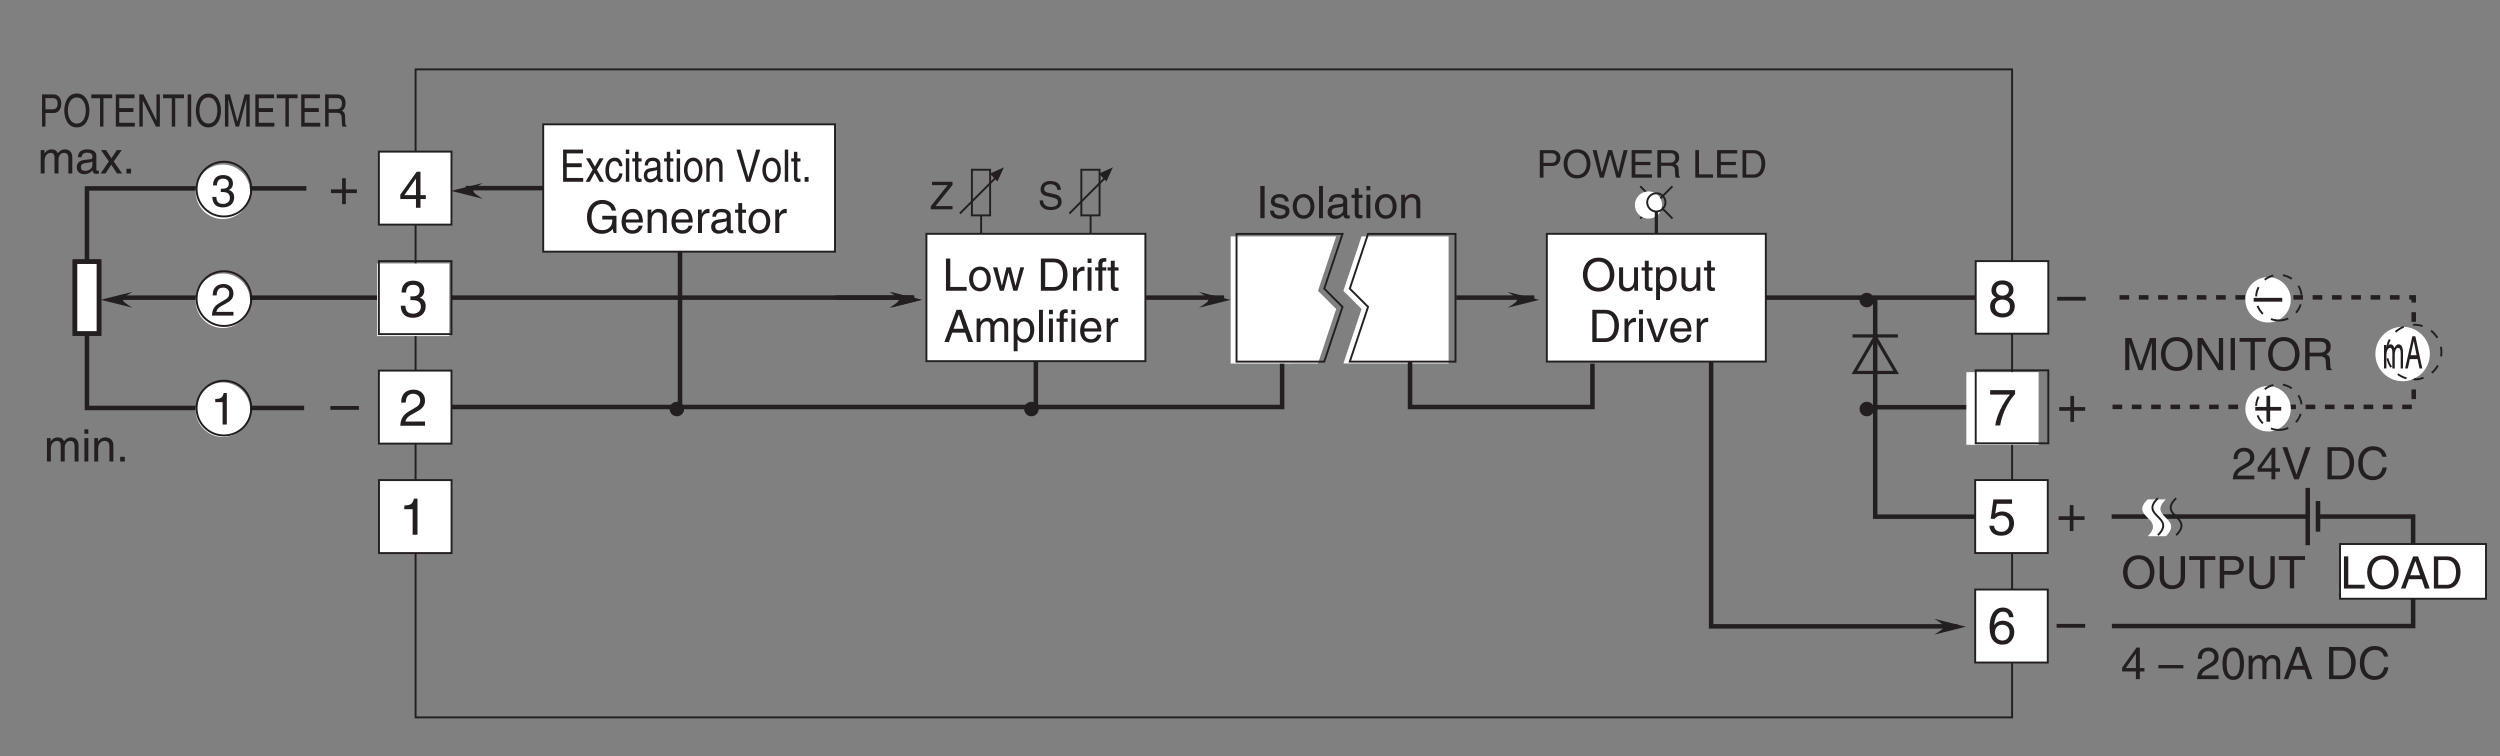 <?xml version="1.0" encoding="UTF-8"?>
<svg xmlns="http://www.w3.org/2000/svg" xmlns:xlink="http://www.w3.org/1999/xlink" width="388.35pt" height="117.44pt" viewBox="0 0 388.35 117.44" version="1.2">
<rect x="0" y="0" width="388.35" height="117.44" fill="#808080" stroke="none"/>
<defs>
<g>
<symbol overflow="visible" id="glyph0-0">
<path style="stroke:none;" d="M 0 0 L 3.484 0 L 3.484 -4.875 L 0 -4.875 Z M 1.734 -2.75 L 0.562 -4.531 L 2.922 -4.531 Z M 1.953 -2.438 L 3.141 -4.219 L 3.141 -0.656 Z M 0.562 -0.344 L 1.734 -2.125 L 2.922 -0.344 Z M 0.344 -4.219 L 1.531 -2.438 L 0.344 -0.656 Z M 0.344 -4.219 "/>
</symbol>
<symbol overflow="visible" id="glyph0-1">
<path style="stroke:none;" d="M 1.312 -5 L 0.641 -5 L 0.641 0 L 1.312 0 Z M 1.312 -5 "/>
</symbol>
<symbol overflow="visible" id="glyph0-2">
<path style="stroke:none;" d="M 3.109 -2.609 C 3.109 -2.781 3.031 -3.75 1.719 -3.75 C 1 -3.75 0.344 -3.391 0.344 -2.578 C 0.344 -2.078 0.672 -1.828 1.188 -1.703 L 1.891 -1.531 C 2.422 -1.391 2.625 -1.297 2.625 -1 C 2.625 -0.594 2.219 -0.422 1.781 -0.422 C 0.922 -0.422 0.844 -0.891 0.812 -1.172 L 0.219 -1.172 C 0.25 -0.734 0.344 0.109 1.797 0.109 C 2.609 0.109 3.234 -0.344 3.234 -1.094 C 3.234 -1.594 2.969 -1.875 2.203 -2.062 L 1.594 -2.219 C 1.125 -2.328 0.938 -2.406 0.938 -2.703 C 0.938 -3.156 1.469 -3.219 1.656 -3.219 C 2.438 -3.219 2.516 -2.844 2.516 -2.609 Z M 3.109 -2.609 "/>
</symbol>
<symbol overflow="visible" id="glyph0-3">
<path style="stroke:none;" d="M 0.25 -1.828 C 0.25 -0.891 0.781 0.094 1.938 0.094 C 3.094 0.094 3.625 -0.891 3.625 -1.828 C 3.625 -2.766 3.094 -3.75 1.938 -3.75 C 0.781 -3.75 0.25 -2.766 0.25 -1.828 Z M 0.875 -1.828 C 0.875 -2.312 1.062 -3.219 1.938 -3.219 C 2.812 -3.219 3 -2.312 3 -1.828 C 3 -1.344 2.812 -0.438 1.938 -0.438 C 1.062 -0.438 0.875 -1.344 0.875 -1.828 Z M 0.875 -1.828 "/>
</symbol>
<symbol overflow="visible" id="glyph0-4">
<path style="stroke:none;" d="M 1.078 -5 L 0.469 -5 L 0.469 0 L 1.078 0 Z M 1.078 -5 "/>
</symbol>
<symbol overflow="visible" id="glyph0-5">
<path style="stroke:none;" d="M 1 -2.531 C 1.031 -2.812 1.141 -3.234 1.828 -3.234 C 2.406 -3.234 2.688 -3.031 2.688 -2.641 C 2.688 -2.281 2.516 -2.234 2.375 -2.219 L 1.359 -2.094 C 0.344 -1.969 0.25 -1.25 0.25 -0.953 C 0.25 -0.328 0.719 0.109 1.391 0.109 C 2.109 0.109 2.469 -0.234 2.703 -0.484 C 2.734 -0.203 2.812 0.062 3.359 0.062 C 3.5 0.062 3.594 0.031 3.688 0 L 3.688 -0.453 C 3.625 -0.438 3.547 -0.422 3.484 -0.422 C 3.359 -0.422 3.297 -0.484 3.297 -0.641 L 3.297 -2.734 C 3.297 -3.672 2.234 -3.75 1.938 -3.75 C 1.031 -3.75 0.453 -3.406 0.438 -2.531 Z M 2.672 -1.266 C 2.672 -0.781 2.125 -0.406 1.547 -0.406 C 1.094 -0.406 0.891 -0.641 0.891 -1.031 C 0.891 -1.5 1.359 -1.594 1.672 -1.625 C 2.422 -1.734 2.578 -1.781 2.672 -1.859 Z M 2.672 -1.266 "/>
</symbol>
<symbol overflow="visible" id="glyph0-6">
<path style="stroke:none;" d="M 1.797 -3.141 L 1.797 -3.641 L 1.203 -3.641 L 1.203 -4.656 L 0.594 -4.656 L 0.594 -3.641 L 0.094 -3.641 L 0.094 -3.141 L 0.594 -3.141 L 0.594 -0.734 C 0.594 -0.297 0.719 0.047 1.328 0.047 C 1.391 0.047 1.562 0.016 1.797 0 L 1.797 -0.484 L 1.578 -0.484 C 1.453 -0.484 1.203 -0.484 1.203 -0.766 L 1.203 -3.141 Z M 1.797 -3.141 "/>
</symbol>
<symbol overflow="visible" id="glyph0-7">
<path style="stroke:none;" d="M 1.078 -3.641 L 0.469 -3.641 L 0.469 0 L 1.078 0 Z M 1.078 -4.312 L 1.078 -5 L 0.469 -5 L 0.469 -4.312 Z M 1.078 -4.312 "/>
</symbol>
<symbol overflow="visible" id="glyph0-8">
<path style="stroke:none;" d="M 3.422 -2.484 C 3.422 -3.516 2.703 -3.75 2.141 -3.75 C 1.516 -3.75 1.172 -3.328 1.047 -3.125 L 1.031 -3.125 L 1.031 -3.641 L 0.453 -3.641 L 0.453 0 L 1.062 0 L 1.062 -1.984 C 1.062 -2.969 1.672 -3.203 2.031 -3.203 C 2.625 -3.203 2.812 -2.875 2.812 -2.25 L 2.812 0 L 3.422 0 Z M 3.422 -2.484 "/>
</symbol>
<symbol overflow="visible" id="glyph0-9">
<path style="stroke:none;" d="M 5.297 0 L 5.297 -5 L 4.344 -5 L 2.922 -0.781 L 2.906 -0.781 L 1.484 -5 L 0.516 -5 L 0.516 0 L 1.156 0 L 1.156 -2.953 C 1.156 -3.094 1.156 -3.734 1.156 -4.188 L 2.578 0 L 3.234 0 L 4.641 -4.203 L 4.656 -4.203 C 4.656 -3.734 4.641 -3.094 4.641 -2.953 L 4.641 0 Z M 5.297 0 "/>
</symbol>
<symbol overflow="visible" id="glyph0-10">
<path style="stroke:none;" d="M 4.453 -2.5 C 4.453 -1.328 3.797 -0.469 2.703 -0.469 C 1.625 -0.469 0.969 -1.328 0.969 -2.5 C 0.969 -3.672 1.625 -4.531 2.703 -4.531 C 3.797 -4.531 4.453 -3.672 4.453 -2.5 Z M 5.156 -2.5 C 5.156 -3.578 4.578 -5.141 2.703 -5.141 C 0.844 -5.141 0.266 -3.578 0.266 -2.5 C 0.266 -1.422 0.844 0.125 2.703 0.125 C 4.578 0.125 5.156 -1.422 5.156 -2.5 Z M 5.156 -2.5 "/>
</symbol>
<symbol overflow="visible" id="glyph0-11">
<path style="stroke:none;" d="M 3.844 -0.969 L 3.828 -0.969 L 1.328 -5 L 0.531 -5 L 0.531 0 L 1.188 0 L 1.188 -4.047 L 1.203 -4.047 L 3.75 0 L 4.5 0 L 4.5 -5 L 3.844 -5 Z M 3.844 -0.969 "/>
</symbol>
<symbol overflow="visible" id="glyph0-12">
<path style="stroke:none;" d="M 0.094 -4.406 L 1.797 -4.406 L 1.797 0 L 2.469 0 L 2.469 -4.406 L 4.156 -4.406 L 4.156 -5 L 0.094 -5 Z M 0.094 -4.406 "/>
</symbol>
<symbol overflow="visible" id="glyph0-13">
<path style="stroke:none;" d="M 1.297 -2.141 L 2.922 -2.141 C 3.734 -2.141 3.812 -1.672 3.812 -1.25 C 3.812 -1.062 3.844 -0.312 3.938 0 L 4.766 0 L 4.766 -0.109 C 4.562 -0.234 4.516 -0.328 4.516 -0.609 L 4.469 -1.516 C 4.453 -2.219 4.156 -2.344 3.875 -2.453 C 4.188 -2.641 4.578 -2.922 4.578 -3.656 C 4.578 -4.719 3.75 -5 2.922 -5 L 0.609 -5 L 0.609 0 L 1.297 0 Z M 1.297 -4.422 L 2.969 -4.422 C 3.312 -4.422 3.875 -4.359 3.875 -3.594 C 3.875 -2.844 3.359 -2.719 2.859 -2.719 L 1.297 -2.719 Z M 1.297 -4.422 "/>
</symbol>
<symbol overflow="visible" id="glyph0-14">
<path style="stroke:none;" d="M 1.203 -5 L 0.531 -5 L 0.531 0 L 3.75 0 L 3.75 -0.594 L 1.203 -0.594 Z M 1.203 -5 "/>
</symbol>
<symbol overflow="visible" id="glyph0-15">
<path style="stroke:none;" d="M 3.328 -1.453 L 3.812 0 L 4.562 0 L 2.75 -5 L 1.984 -5 L 0.094 0 L 0.797 0 L 1.312 -1.453 Z M 1.531 -2.062 L 2.328 -4.266 L 2.344 -4.266 L 3.078 -2.062 Z M 1.531 -2.062 "/>
</symbol>
<symbol overflow="visible" id="glyph0-16">
<path style="stroke:none;" d="M 0.562 0 L 2.562 0 C 4.203 0 4.703 -1.453 4.703 -2.578 C 4.703 -4.016 3.891 -5 2.594 -5 L 0.562 -5 Z M 1.234 -4.422 L 2.5 -4.422 C 3.422 -4.422 4 -3.797 4 -2.531 C 4 -1.266 3.422 -0.578 2.547 -0.578 L 1.234 -0.578 Z M 1.234 -4.422 "/>
</symbol>
<symbol overflow="visible" id="glyph0-17">
<path style="stroke:none;" d="M 3.812 -5 L 3.812 -1.844 C 3.812 -0.75 3.109 -0.469 2.5 -0.469 C 1.891 -0.469 1.219 -0.766 1.219 -1.859 L 1.219 -5 L 0.547 -5 L 0.547 -1.672 C 0.547 -0.734 1.125 0.125 2.469 0.125 C 3.844 0.125 4.484 -0.734 4.484 -1.75 L 4.484 -5 Z M 3.812 -5 "/>
</symbol>
<symbol overflow="visible" id="glyph0-18">
<path style="stroke:none;" d="M 1.281 -4.422 L 2.641 -4.422 C 3.203 -4.422 3.641 -4.219 3.641 -3.594 C 3.641 -2.906 3.219 -2.688 2.625 -2.688 L 1.281 -2.688 Z M 1.281 -2.109 L 2.844 -2.109 C 3.938 -2.109 4.328 -2.906 4.328 -3.594 C 4.328 -4.406 3.781 -5 2.844 -5 L 0.594 -5 L 0.594 0 L 1.281 0 Z M 1.281 -2.109 "/>
</symbol>
<symbol overflow="visible" id="glyph0-19">
<path style="stroke:none;" d="M 0.922 -3.141 C 0.938 -3.484 0.984 -4.344 1.906 -4.344 C 2.625 -4.344 2.875 -3.859 2.875 -3.469 C 2.875 -2.828 2.5 -2.625 1.984 -2.328 L 1.328 -1.938 C 0.672 -1.562 0.219 -1.016 0.188 0 L 3.531 0 L 3.531 -0.578 L 0.875 -0.578 C 0.906 -0.766 1.047 -1.156 1.719 -1.516 L 2.219 -1.797 C 2.953 -2.188 3.531 -2.562 3.531 -3.438 C 3.531 -4.344 2.844 -4.906 2 -4.906 C 1.469 -4.906 0.312 -4.734 0.312 -3.141 Z M 0.922 -3.141 "/>
</symbol>
<symbol overflow="visible" id="glyph0-20">
<path style="stroke:none;" d="M 3.641 -1.188 L 3.641 -1.719 L 2.922 -1.719 L 2.922 -4.906 L 2.422 -4.906 L 0.172 -1.797 L 0.172 -1.188 L 2.312 -1.188 L 2.312 0 L 2.922 0 L 2.922 -1.188 Z M 2.297 -3.938 L 2.312 -3.938 L 2.312 -1.719 L 0.734 -1.719 Z M 2.297 -3.938 "/>
</symbol>
<symbol overflow="visible" id="glyph0-21">
<path style="stroke:none;" d="M 2.328 -0.734 L 0.891 -5 L 0.141 -5 L 1.969 0 L 2.688 0 L 4.516 -5 L 3.75 -5 Z M 2.328 -0.734 "/>
</symbol>
<symbol overflow="visible" id="glyph0-22">
<path style="stroke:none;" d=""/>
</symbol>
<symbol overflow="visible" id="glyph0-23">
<path style="stroke:none;" d="M 4.703 -3.5 C 4.594 -4.328 3.938 -5.141 2.641 -5.141 C 1.188 -5.141 0.312 -4.062 0.312 -2.531 C 0.312 -0.609 1.422 0.125 2.562 0.125 C 2.938 0.125 4.469 0.047 4.75 -1.844 L 4.094 -1.844 C 3.859 -0.672 3.094 -0.469 2.656 -0.469 C 1.422 -0.469 1 -1.375 1 -2.547 C 1 -3.875 1.734 -4.531 2.641 -4.531 C 3.125 -4.531 3.859 -4.375 4.047 -3.5 Z M 4.703 -3.5 "/>
</symbol>
<symbol overflow="visible" id="glyph0-24">
<path style="stroke:none;" d="M 3.875 -2.188 L 0 -2.188 L 0 -1.672 L 3.875 -1.672 Z M 3.875 -2.188 "/>
</symbol>
<symbol overflow="visible" id="glyph0-25">
<path style="stroke:none;" d="M 2.969 -2.391 C 2.969 -1.156 2.641 -0.422 1.938 -0.422 C 1.234 -0.422 0.906 -1.156 0.906 -2.391 C 0.906 -3.609 1.234 -4.344 1.938 -4.344 C 2.641 -4.344 2.969 -3.609 2.969 -2.391 Z M 3.609 -2.391 C 3.609 -3.406 3.344 -4.906 1.938 -4.906 C 0.531 -4.906 0.266 -3.406 0.266 -2.391 C 0.266 -1.359 0.531 0.125 1.938 0.125 C 3.344 0.125 3.609 -1.359 3.609 -2.391 Z M 3.609 -2.391 "/>
</symbol>
<symbol overflow="visible" id="glyph0-26">
<path style="stroke:none;" d="M 0.453 0 L 1.062 0 L 1.062 -1.984 C 1.062 -2.969 1.672 -3.203 2.031 -3.203 C 2.484 -3.203 2.594 -2.828 2.594 -2.516 L 2.594 0 L 3.219 0 L 3.219 -2.219 C 3.219 -2.703 3.547 -3.203 4.062 -3.203 C 4.594 -3.203 4.75 -2.859 4.75 -2.359 L 4.75 0 L 5.359 0 L 5.359 -2.516 C 5.359 -3.547 4.625 -3.75 4.234 -3.75 C 3.672 -3.75 3.422 -3.5 3.109 -3.156 C 3.016 -3.359 2.797 -3.75 2.141 -3.75 C 1.484 -3.75 1.172 -3.328 1.047 -3.125 L 1.031 -3.125 L 1.031 -3.641 L 0.453 -3.641 Z M 0.453 0 "/>
</symbol>
<symbol overflow="visible" id="glyph0-27">
<path style="stroke:none;" d="M 3.406 0 L 3.406 -3.641 L 2.797 -3.641 L 2.797 -1.641 C 2.797 -1.109 2.562 -0.422 1.797 -0.422 C 1.391 -0.422 1.094 -0.625 1.094 -1.219 L 1.094 -3.641 L 0.469 -3.641 L 0.469 -1.031 C 0.469 -0.156 1.125 0.109 1.656 0.109 C 2.25 0.109 2.562 -0.125 2.812 -0.547 L 2.828 -0.531 L 2.828 0 Z M 3.406 0 "/>
</symbol>
<symbol overflow="visible" id="glyph0-28">
<path style="stroke:none;" d="M 0.984 -1.656 C 0.984 -2.25 1.094 -3.203 1.969 -3.203 C 2.922 -3.203 2.969 -2.297 2.969 -1.828 C 2.969 -1.031 2.656 -0.422 1.984 -0.422 C 1.594 -0.422 0.984 -0.688 0.984 -1.656 Z M 0.406 1.438 L 1.016 1.438 L 1.016 -0.391 L 1.031 -0.391 C 1.188 -0.125 1.516 0.109 2 0.109 C 3.234 0.109 3.609 -1.062 3.609 -1.938 C 3.609 -2.953 3.047 -3.75 2.078 -3.75 C 1.422 -3.75 1.141 -3.344 1 -3.125 L 0.984 -3.125 L 0.984 -3.641 L 0.406 -3.641 Z M 0.406 1.438 "/>
</symbol>
<symbol overflow="visible" id="glyph0-29">
<path style="stroke:none;" d="M 1.156 -2.125 C 1.156 -2.641 1.516 -3.094 2.078 -3.094 L 2.312 -3.094 L 2.312 -3.734 C 2.266 -3.75 2.234 -3.75 2.156 -3.75 C 1.688 -3.75 1.375 -3.469 1.125 -3.031 L 1.109 -3.031 L 1.109 -3.641 L 0.531 -3.641 L 0.531 0 L 1.156 0 Z M 1.156 -2.125 "/>
</symbol>
<symbol overflow="visible" id="glyph0-30">
<path style="stroke:none;" d="M 1.734 -0.672 L 1.719 -0.672 L 0.766 -3.641 L 0.062 -3.641 L 1.391 0 L 2.047 0 L 3.422 -3.641 L 2.766 -3.641 Z M 1.734 -0.672 "/>
</symbol>
<symbol overflow="visible" id="glyph0-31">
<path style="stroke:none;" d="M 2.938 -1.141 C 2.906 -0.875 2.578 -0.422 2 -0.422 C 1.297 -0.422 0.938 -0.859 0.938 -1.625 L 3.594 -1.625 C 3.594 -2.906 3.078 -3.75 2.031 -3.75 C 0.828 -3.75 0.281 -2.844 0.281 -1.719 C 0.281 -0.672 0.891 0.109 1.906 0.109 C 2.5 0.109 2.734 -0.031 2.906 -0.141 C 3.359 -0.453 3.531 -0.969 3.547 -1.141 Z M 0.938 -2.109 C 0.938 -2.672 1.375 -3.203 1.938 -3.203 C 2.688 -3.203 2.922 -2.672 2.969 -2.109 Z M 0.938 -2.109 "/>
</symbol>
<symbol overflow="visible" id="glyph0-32">
<path style="stroke:none;" d="M 2.5 -2.828 L 2.516 -2.828 L 3.25 0 L 3.875 0 L 4.938 -3.641 L 4.328 -3.641 L 3.594 -0.781 L 3.578 -0.781 L 2.859 -3.641 L 2.188 -3.641 L 1.484 -0.781 L 1.469 -0.781 L 0.766 -3.641 L 0.094 -3.641 L 1.156 0 L 1.781 0 Z M 2.5 -2.828 "/>
</symbol>
<symbol overflow="visible" id="glyph0-33">
<path style="stroke:none;" d="M 1.828 -3.141 L 1.828 -3.641 L 1.219 -3.641 L 1.219 -4.094 C 1.219 -4.391 1.312 -4.516 1.578 -4.516 C 1.656 -4.516 1.75 -4.516 1.828 -4.516 L 1.828 -5.062 C 1.734 -5.062 1.641 -5.078 1.547 -5.078 C 0.953 -5.078 0.594 -4.828 0.594 -4.266 L 0.594 -3.641 L 0.094 -3.641 L 0.094 -3.141 L 0.594 -3.141 L 0.594 0 L 1.219 0 L 1.219 -3.141 Z M 1.828 -3.141 "/>
</symbol>
<symbol overflow="visible" id="glyph0-34">
<path style="stroke:none;" d="M 1.562 -2.266 C 1.656 -2.266 1.75 -2.266 1.844 -2.266 C 2.266 -2.266 2.984 -2.188 2.984 -1.359 C 2.984 -0.797 2.547 -0.422 1.922 -0.422 C 1 -0.422 0.891 -1.031 0.875 -1.5 L 0.234 -1.5 C 0.281 -0.938 0.422 -0.375 0.969 -0.078 C 1.203 0.047 1.516 0.125 1.875 0.125 C 3.125 0.125 3.641 -0.641 3.641 -1.438 C 3.641 -2.094 3.297 -2.438 2.828 -2.578 L 2.828 -2.594 C 3.094 -2.688 3.453 -2.984 3.453 -3.609 C 3.453 -4.359 2.891 -4.906 1.938 -4.906 C 0.641 -4.906 0.359 -4.016 0.359 -3.297 L 0.953 -3.297 C 0.984 -3.641 1.031 -4.344 1.906 -4.344 C 2.641 -4.344 2.812 -3.875 2.812 -3.578 C 2.812 -2.969 2.359 -2.781 1.875 -2.781 C 1.781 -2.781 1.672 -2.781 1.562 -2.781 Z M 1.562 -2.266 "/>
</symbol>
<symbol overflow="visible" id="glyph0-35">
<path style="stroke:none;" d="M 2.5 -4.906 L 2.016 -4.906 C 1.828 -4.094 1.5 -4.016 0.703 -3.969 L 0.703 -3.484 L 1.844 -3.484 L 1.844 0 L 2.5 0 Z M 2.5 -4.906 "/>
</symbol>
<symbol overflow="visible" id="glyph0-36">
<path style="stroke:none;" d="M 2.125 -1.875 L 3.359 -3.641 L 2.609 -3.641 L 1.766 -2.359 L 0.922 -3.641 L 0.141 -3.641 L 1.359 -1.875 L 0.078 0 L 0.844 0 L 1.734 -1.375 L 2.641 0 L 3.422 0 Z M 2.125 -1.875 "/>
</symbol>
<symbol overflow="visible" id="glyph0-37">
<path style="stroke:none;" d="M 1.328 -0.734 L 0.609 -0.734 L 0.609 0 L 1.328 0 Z M 1.328 -0.734 "/>
</symbol>
<symbol overflow="visible" id="glyph0-38">
<path style="stroke:none;" d="M 2.703 -2.094 L 4.266 -2.094 C 4.266 -1.562 4.156 -1.109 3.719 -0.766 C 3.359 -0.469 2.953 -0.453 2.703 -0.453 C 1.359 -0.453 1.031 -1.484 1.031 -2.516 C 1.031 -3.812 1.766 -4.531 2.672 -4.531 C 3.219 -4.531 3.953 -4.359 4.172 -3.484 L 4.828 -3.484 C 4.672 -4.609 3.641 -5.141 2.703 -5.141 C 1.078 -5.141 0.328 -3.766 0.328 -2.547 C 0.328 -2.016 0.359 -1.156 1.125 -0.438 C 1.375 -0.188 1.797 0.125 2.656 0.125 C 3.344 0.125 3.969 -0.172 4.312 -0.641 L 4.469 0 L 4.906 0 L 4.906 -2.672 L 2.703 -2.672 Z M 2.703 -2.094 "/>
</symbol>
<symbol overflow="visible" id="glyph1-0">
<path style="stroke:none;" d="M 0 0 L 2.984 0 L 2.984 -4.172 L 0 -4.172 Z M 1.5 -2.359 L 0.484 -3.875 L 2.5 -3.875 Z M 1.672 -2.094 L 2.688 -3.609 L 2.688 -0.562 Z M 0.484 -0.297 L 1.5 -1.828 L 2.5 -0.297 Z M 0.297 -3.609 L 1.312 -2.094 L 0.297 -0.562 Z M 0.297 -3.609 "/>
</symbol>
<symbol overflow="visible" id="glyph1-1">
<path style="stroke:none;" d="M 3.578 -3.031 C 3.562 -3.5 3.406 -4.406 1.906 -4.406 C 0.875 -4.406 0.438 -3.75 0.438 -3.078 C 0.438 -2.328 1.062 -2.125 1.344 -2.062 L 2.219 -1.859 C 2.938 -1.688 3.141 -1.547 3.141 -1.109 C 3.141 -0.484 2.438 -0.375 2.016 -0.375 C 1.469 -0.375 0.828 -0.609 0.828 -1.391 L 0.297 -1.391 C 0.297 -0.984 0.359 -0.625 0.734 -0.297 C 0.922 -0.125 1.234 0.109 2.016 0.109 C 2.75 0.109 3.703 -0.172 3.703 -1.188 C 3.703 -1.859 3.281 -2.203 2.734 -2.328 L 1.5 -2.609 C 1.25 -2.672 1 -2.781 1 -3.156 C 1 -3.797 1.609 -3.906 1.969 -3.906 C 2.453 -3.906 3.016 -3.688 3.031 -3.031 Z M 3.578 -3.031 "/>
</symbol>
<symbol overflow="visible" id="glyph1-2">
<path style="stroke:none;" d="M 3.516 -0.516 L 0.875 -0.516 L 3.516 -3.781 L 3.516 -4.281 L 0.328 -4.281 L 0.328 -3.766 L 2.766 -3.766 L 0.141 -0.484 L 0.141 0 L 3.516 0 Z M 3.516 -0.516 "/>
</symbol>
<symbol overflow="visible" id="glyph1-3">
<path style="stroke:none;" d="M 1.094 -3.797 L 2.266 -3.797 C 2.75 -3.797 3.109 -3.609 3.109 -3.078 C 3.109 -2.5 2.766 -2.297 2.25 -2.297 L 1.094 -2.297 Z M 1.094 -1.812 L 2.438 -1.812 C 3.375 -1.812 3.719 -2.484 3.719 -3.078 C 3.719 -3.766 3.234 -4.281 2.438 -4.281 L 0.516 -4.281 L 0.516 0 L 1.094 0 Z M 1.094 -1.812 "/>
</symbol>
<symbol overflow="visible" id="glyph1-4">
<path style="stroke:none;" d="M 3.812 -2.141 C 3.812 -1.141 3.25 -0.406 2.328 -0.406 C 1.391 -0.406 0.828 -1.141 0.828 -2.141 C 0.828 -3.156 1.391 -3.891 2.328 -3.891 C 3.25 -3.891 3.812 -3.156 3.812 -2.141 Z M 4.406 -2.141 C 4.406 -3.062 3.922 -4.406 2.328 -4.406 C 0.719 -4.406 0.234 -3.062 0.234 -2.141 C 0.234 -1.219 0.719 0.109 2.328 0.109 C 3.922 0.109 4.406 -1.219 4.406 -2.141 Z M 4.406 -2.141 "/>
</symbol>
<symbol overflow="visible" id="glyph1-5">
<path style="stroke:none;" d="M 2.812 -3.547 L 2.828 -3.547 L 3.797 0 L 4.406 0 L 5.531 -4.281 L 4.906 -4.281 L 4.094 -0.797 L 3.125 -4.281 L 2.5 -4.281 L 1.531 -0.797 L 1.516 -0.797 L 0.719 -4.281 L 0.094 -4.281 L 1.219 0 L 1.828 0 Z M 2.812 -3.547 "/>
</symbol>
<symbol overflow="visible" id="glyph1-6">
<path style="stroke:none;" d="M 3.672 -0.516 L 1.094 -0.516 L 1.094 -1.953 L 3.438 -1.953 L 3.438 -2.453 L 1.094 -2.453 L 1.094 -3.766 L 3.641 -3.766 L 3.641 -4.281 L 0.516 -4.281 L 0.516 0 L 3.672 0 Z M 3.672 -0.516 "/>
</symbol>
<symbol overflow="visible" id="glyph1-7">
<path style="stroke:none;" d="M 1.109 -1.844 L 2.5 -1.844 C 3.203 -1.844 3.266 -1.422 3.266 -1.078 C 3.266 -0.906 3.281 -0.266 3.375 0 L 4.078 0 L 4.078 -0.094 C 3.906 -0.203 3.875 -0.281 3.875 -0.531 L 3.828 -1.297 C 3.812 -1.891 3.562 -2 3.312 -2.109 C 3.594 -2.266 3.922 -2.5 3.922 -3.141 C 3.922 -4.047 3.219 -4.281 2.5 -4.281 L 0.531 -4.281 L 0.531 0 L 1.109 0 Z M 1.109 -3.797 L 2.547 -3.797 C 2.828 -3.797 3.312 -3.734 3.312 -3.078 C 3.312 -2.438 2.875 -2.328 2.453 -2.328 L 1.109 -2.328 Z M 1.109 -3.797 "/>
</symbol>
<symbol overflow="visible" id="glyph1-8">
<path style="stroke:none;" d=""/>
</symbol>
<symbol overflow="visible" id="glyph1-9">
<path style="stroke:none;" d="M 1.031 -4.281 L 0.453 -4.281 L 0.453 0 L 3.203 0 L 3.203 -0.516 L 1.031 -0.516 Z M 1.031 -4.281 "/>
</symbol>
<symbol overflow="visible" id="glyph1-10">
<path style="stroke:none;" d="M 0.484 0 L 2.203 0 C 3.609 0 4.016 -1.234 4.016 -2.203 C 4.016 -3.438 3.344 -4.281 2.219 -4.281 L 0.484 -4.281 Z M 1.062 -3.797 L 2.141 -3.797 C 2.938 -3.797 3.422 -3.25 3.422 -2.172 C 3.422 -1.094 2.938 -0.5 2.188 -0.5 L 1.062 -0.5 Z M 1.062 -3.797 "/>
</symbol>
<symbol overflow="visible" id="glyph2-0">
<path style="stroke:none;" d="M 0 0 L 3.984 0 L 3.984 -5.578 L 0 -5.578 Z M 1.984 -3.141 L 0.641 -5.172 L 3.344 -5.172 Z M 2.234 -2.781 L 3.578 -4.828 L 3.578 -0.75 Z M 0.641 -0.391 L 1.984 -2.438 L 3.344 -0.391 Z M 0.391 -4.828 L 1.75 -2.781 L 0.391 -0.75 Z M 0.391 -4.828 "/>
</symbol>
<symbol overflow="visible" id="glyph2-1">
<path style="stroke:none;" d="M 3.922 -4.156 C 3.922 -4.812 3.438 -5.609 2.188 -5.609 C 0.859 -5.609 0.5 -4.641 0.5 -4.062 C 0.5 -3.531 0.766 -3.156 1.25 -2.969 C 0.656 -2.734 0.297 -2.297 0.297 -1.609 C 0.297 -1.344 0.297 -0.734 0.875 -0.281 C 1.328 0.078 1.906 0.156 2.219 0.156 C 3.547 0.156 4.125 -0.719 4.125 -1.625 C 4.125 -2.047 3.953 -2.656 3.203 -2.984 C 3.453 -3.109 3.922 -3.359 3.922 -4.156 Z M 2.203 -2.625 C 2.844 -2.625 3.375 -2.297 3.375 -1.531 C 3.375 -0.656 2.75 -0.484 2.25 -0.484 C 1.281 -0.484 1.047 -1.141 1.047 -1.594 C 1.047 -2.109 1.422 -2.625 2.203 -2.625 Z M 2.203 -3.234 C 1.688 -3.234 1.219 -3.562 1.219 -4.094 C 1.219 -4.453 1.406 -4.969 2.156 -4.969 C 2.969 -4.969 3.203 -4.484 3.203 -4.141 C 3.203 -3.625 2.812 -3.234 2.203 -3.234 Z M 2.203 -3.234 "/>
</symbol>
<symbol overflow="visible" id="glyph2-2">
<path style="stroke:none;" d="M 0.297 -4.797 L 3.375 -4.797 C 2.297 -3.547 1.281 -1.531 1.094 0 L 1.859 0 C 2.266 -2.5 3.609 -4.281 4.172 -4.875 L 4.172 -5.484 L 0.297 -5.484 Z M 0.297 -4.797 "/>
</symbol>
<symbol overflow="visible" id="glyph2-3">
<path style="stroke:none;" d="M 2.047 -2.297 L 0.312 -2.297 L 0.312 -1.719 L 2.047 -1.719 L 2.047 0 L 2.625 0 L 2.625 -1.719 L 4.344 -1.719 L 4.344 -2.297 L 2.625 -2.297 L 2.625 -4.031 L 2.047 -4.031 Z M 2.047 -2.297 "/>
</symbol>
<symbol overflow="visible" id="glyph2-4">
<path style="stroke:none;" d="M 4.438 -2.5 L 0 -2.5 L 0 -1.906 L 4.438 -1.906 Z M 4.438 -2.5 "/>
</symbol>
<symbol overflow="visible" id="glyph2-5">
<path style="stroke:none;" d="M 4.016 -4.109 C 3.938 -5.25 3.016 -5.609 2.375 -5.609 C 0.703 -5.609 0.297 -3.828 0.297 -2.609 C 0.297 -1.875 0.391 -1.188 0.734 -0.656 C 1.125 -0.047 1.75 0.156 2.172 0.156 C 2.969 0.156 3.297 -0.062 3.594 -0.391 C 3.969 -0.812 4.125 -1.219 4.125 -1.797 C 4.125 -3.125 3.062 -3.562 2.375 -3.562 C 1.609 -3.562 1.219 -3.188 1.047 -2.891 L 1.031 -2.906 C 1.031 -3.484 1.266 -4.969 2.359 -4.969 C 2.969 -4.969 3.234 -4.609 3.328 -4.109 Z M 1.125 -1.719 C 1.125 -2.375 1.5 -2.938 2.266 -2.938 C 3.141 -2.938 3.406 -2.25 3.406 -1.766 C 3.406 -1 2.969 -0.484 2.297 -0.484 C 1.484 -0.484 1.125 -1.125 1.125 -1.719 Z M 1.125 -1.719 "/>
</symbol>
<symbol overflow="visible" id="glyph2-6">
<path style="stroke:none;" d="M 1.406 -4.797 L 3.781 -4.797 L 3.781 -5.484 L 0.891 -5.484 L 0.469 -2.484 L 1.062 -2.453 C 1.328 -2.781 1.703 -2.984 2.109 -2.984 C 2.797 -2.984 3.344 -2.547 3.344 -1.734 C 3.344 -1.031 2.891 -0.453 2.172 -0.453 C 1.531 -0.453 1.047 -0.734 0.984 -1.391 L 0.25 -1.391 C 0.391 -0.141 1.328 0.156 2.062 0.156 C 3.812 0.156 4.094 -1.188 4.094 -1.812 C 4.094 -2.969 3.156 -3.609 2.25 -3.609 C 1.75 -3.609 1.406 -3.438 1.172 -3.266 Z M 1.406 -4.797 "/>
</symbol>
<symbol overflow="visible" id="glyph2-7">
<path style="stroke:none;" d="M 2.859 -5.609 L 2.312 -5.609 C 2.094 -4.688 1.719 -4.594 0.812 -4.531 L 0.812 -3.969 L 2.109 -3.969 L 2.109 0 L 2.859 0 Z M 2.859 -5.609 "/>
</symbol>
<symbol overflow="visible" id="glyph2-8">
<path style="stroke:none;" d="M 4.172 -1.359 L 4.172 -1.969 L 3.344 -1.969 L 3.344 -5.609 L 2.766 -5.609 L 0.203 -2.047 L 0.203 -1.359 L 2.641 -1.359 L 2.641 0 L 3.344 0 L 3.344 -1.359 Z M 2.625 -4.516 L 2.641 -4.516 L 2.641 -1.969 L 0.844 -1.969 Z M 2.625 -4.516 "/>
</symbol>
<symbol overflow="visible" id="glyph2-9">
<path style="stroke:none;" d="M 1.781 -2.578 C 1.891 -2.578 2 -2.594 2.109 -2.594 C 2.578 -2.594 3.406 -2.5 3.406 -1.562 C 3.406 -0.922 2.906 -0.484 2.188 -0.484 C 1.141 -0.484 1.016 -1.188 1 -1.719 L 0.266 -1.719 C 0.312 -1.062 0.484 -0.422 1.109 -0.094 C 1.375 0.047 1.734 0.156 2.141 0.156 C 3.562 0.156 4.156 -0.734 4.156 -1.656 C 4.156 -2.406 3.766 -2.781 3.234 -2.953 L 3.234 -2.969 C 3.531 -3.062 3.938 -3.406 3.938 -4.125 C 3.938 -4.984 3.297 -5.609 2.219 -5.609 C 0.734 -5.609 0.406 -4.594 0.406 -3.766 L 1.094 -3.766 C 1.125 -4.156 1.188 -4.969 2.188 -4.969 C 3.016 -4.969 3.219 -4.422 3.219 -4.094 C 3.219 -3.391 2.688 -3.172 2.156 -3.172 C 2.031 -3.172 1.906 -3.172 1.781 -3.188 Z M 1.781 -2.578 "/>
</symbol>
<symbol overflow="visible" id="glyph2-10">
<path style="stroke:none;" d="M 1.047 -3.594 C 1.078 -3.984 1.125 -4.969 2.188 -4.969 C 3 -4.969 3.297 -4.406 3.297 -3.953 C 3.297 -3.234 2.859 -3 2.266 -2.656 L 1.516 -2.219 C 0.766 -1.781 0.25 -1.156 0.203 0 L 4.047 0 L 4.047 -0.656 L 1 -0.656 C 1.031 -0.875 1.188 -1.312 1.953 -1.734 L 2.547 -2.062 C 3.375 -2.5 4.047 -2.922 4.047 -3.922 C 4.047 -4.969 3.266 -5.609 2.281 -5.609 C 1.688 -5.609 0.344 -5.422 0.344 -3.594 Z M 1.047 -3.594 "/>
</symbol>
<symbol overflow="visible" id="glyph3-0">
<path style="stroke:none;" d="M 0 0 L 2.094 0 L 2.094 -4.875 L 0 -4.875 Z M 1.047 -2.75 L 0.328 -4.531 L 1.766 -4.531 Z M 1.172 -2.438 L 1.891 -4.219 L 1.891 -0.656 Z M 0.328 -0.344 L 1.047 -2.125 L 1.766 -0.344 Z M 0.203 -4.219 L 0.922 -2.438 L 0.203 -0.656 Z M 0.203 -4.219 "/>
</symbol>
<symbol overflow="visible" id="glyph3-1">
<path style="stroke:none;" d="M 0.266 0 L 0.641 0 L 0.641 -1.984 C 0.641 -2.969 1.016 -3.203 1.219 -3.203 C 1.484 -3.203 1.562 -2.828 1.562 -2.516 L 1.562 0 L 1.938 0 L 1.938 -2.219 C 1.938 -2.703 2.141 -3.203 2.453 -3.203 C 2.766 -3.203 2.859 -2.859 2.859 -2.359 L 2.859 0 L 3.219 0 L 3.219 -2.516 C 3.219 -3.547 2.781 -3.75 2.547 -3.75 C 2.203 -3.75 2.062 -3.5 1.875 -3.156 C 1.812 -3.359 1.688 -3.75 1.297 -3.75 C 0.891 -3.75 0.703 -3.328 0.625 -3.125 L 0.625 -3.641 L 0.266 -3.641 Z M 0.266 0 "/>
</symbol>
<symbol overflow="visible" id="glyph3-2">
<path style="stroke:none;" d="M 2 -1.453 L 2.297 0 L 2.734 0 L 1.656 -5 L 1.188 -5 L 0.062 0 L 0.484 0 L 0.797 -1.453 Z M 0.922 -2.062 L 1.406 -4.266 L 1.844 -2.062 Z M 0.922 -2.062 "/>
</symbol>
<symbol overflow="visible" id="glyph4-0">
<path style="stroke:none;" d="M 0 0 L 2.781 0 L 2.781 -4.875 L 0 -4.875 Z M 1.391 -2.75 L 0.453 -4.531 L 2.344 -4.531 Z M 1.562 -2.438 L 2.516 -4.219 L 2.516 -0.656 Z M 0.453 -0.344 L 1.391 -2.125 L 2.344 -0.344 Z M 0.281 -4.219 L 1.234 -2.438 L 0.281 -0.656 Z M 0.281 -4.219 "/>
</symbol>
<symbol overflow="visible" id="glyph4-1">
<path style="stroke:none;" d="M 1.016 -4.422 L 2.125 -4.422 C 2.562 -4.422 2.906 -4.219 2.906 -3.594 C 2.906 -2.906 2.578 -2.688 2.094 -2.688 L 1.016 -2.688 Z M 1.016 -2.109 L 2.281 -2.109 C 3.156 -2.109 3.469 -2.906 3.469 -3.594 C 3.469 -4.406 3.016 -5 2.281 -5 L 0.484 -5 L 0.484 0 L 1.016 0 Z M 1.016 -2.109 "/>
</symbol>
<symbol overflow="visible" id="glyph4-2">
<path style="stroke:none;" d="M 3.562 -2.5 C 3.562 -1.328 3.047 -0.469 2.172 -0.469 C 1.297 -0.469 0.781 -1.328 0.781 -2.5 C 0.781 -3.672 1.297 -4.531 2.172 -4.531 C 3.047 -4.531 3.562 -3.672 3.562 -2.5 Z M 4.125 -2.5 C 4.125 -3.578 3.672 -5.141 2.172 -5.141 C 0.672 -5.141 0.219 -3.578 0.219 -2.5 C 0.219 -1.422 0.672 0.125 2.172 0.125 C 3.672 0.125 4.125 -1.422 4.125 -2.5 Z M 4.125 -2.5 "/>
</symbol>
<symbol overflow="visible" id="glyph4-3">
<path style="stroke:none;" d="M 0.078 -4.406 L 1.438 -4.406 L 1.438 0 L 1.969 0 L 1.969 -4.406 L 3.328 -4.406 L 3.328 -5 L 0.078 -5 Z M 0.078 -4.406 "/>
</symbol>
<symbol overflow="visible" id="glyph4-4">
<path style="stroke:none;" d="M 3.438 -0.594 L 1.016 -0.594 L 1.016 -2.266 L 3.219 -2.266 L 3.219 -2.875 L 1.016 -2.875 L 1.016 -4.406 L 3.391 -4.406 L 3.391 -5 L 0.484 -5 L 0.484 0 L 3.438 0 Z M 3.438 -0.594 "/>
</symbol>
<symbol overflow="visible" id="glyph4-5">
<path style="stroke:none;" d="M 3.078 -0.969 L 3.062 -0.969 L 1.062 -5 L 0.422 -5 L 0.422 0 L 0.953 0 L 0.953 -4.047 L 3 0 L 3.609 0 L 3.609 -5 L 3.078 -5 Z M 3.078 -0.969 "/>
</symbol>
<symbol overflow="visible" id="glyph4-6">
<path style="stroke:none;" d="M 1.047 -5 L 0.5 -5 L 0.5 0 L 1.047 0 Z M 1.047 -5 "/>
</symbol>
<symbol overflow="visible" id="glyph4-7">
<path style="stroke:none;" d="M 4.25 0 L 4.25 -5 L 3.469 -5 L 2.344 -0.781 L 2.328 -0.781 L 1.188 -5 L 0.406 -5 L 0.406 0 L 0.938 0 L 0.938 -2.953 C 0.938 -3.094 0.922 -3.734 0.922 -4.188 L 0.938 -4.188 L 2.062 0 L 2.594 0 L 3.719 -4.203 L 3.734 -4.203 C 3.734 -3.734 3.719 -3.094 3.719 -2.953 L 3.719 0 Z M 4.25 0 "/>
</symbol>
<symbol overflow="visible" id="glyph4-8">
<path style="stroke:none;" d="M 1.031 -2.141 L 2.344 -2.141 C 2.984 -2.141 3.062 -1.672 3.062 -1.25 C 3.062 -1.062 3.078 -0.312 3.156 0 L 3.812 0 L 3.812 -0.109 C 3.641 -0.234 3.625 -0.328 3.609 -0.609 L 3.578 -1.516 C 3.562 -2.219 3.328 -2.344 3.094 -2.453 C 3.359 -2.641 3.656 -2.922 3.656 -3.656 C 3.656 -4.719 3 -5 2.344 -5 L 0.484 -5 L 0.484 0 L 1.031 0 Z M 1.031 -4.422 L 2.375 -4.422 C 2.656 -4.422 3.094 -4.359 3.094 -3.594 C 3.094 -2.844 2.688 -2.719 2.281 -2.719 L 1.031 -2.719 Z M 1.031 -4.422 "/>
</symbol>
<symbol overflow="visible" id="glyph5-0">
<path style="stroke:none;" d="M 0 0 L 2.953 0 L 2.953 -4.875 L 0 -4.875 Z M 1.484 -2.75 L 0.469 -4.531 L 2.484 -4.531 Z M 1.656 -2.438 L 2.672 -4.219 L 2.672 -0.656 Z M 0.469 -0.344 L 1.484 -2.125 L 2.484 -0.344 Z M 0.297 -4.219 L 1.297 -2.438 L 0.297 -0.656 Z M 0.297 -4.219 "/>
</symbol>
<symbol overflow="visible" id="glyph5-1">
<path style="stroke:none;" d="M 3.641 -0.594 L 1.078 -0.594 L 1.078 -2.266 L 3.406 -2.266 L 3.406 -2.875 L 1.078 -2.875 L 1.078 -4.406 L 3.609 -4.406 L 3.609 -5 L 0.516 -5 L 0.516 0 L 3.641 0 Z M 3.641 -0.594 "/>
</symbol>
<symbol overflow="visible" id="glyph5-2">
<path style="stroke:none;" d="M 1.812 -1.875 L 2.859 -3.641 L 2.219 -3.641 L 1.5 -2.359 L 0.781 -3.641 L 0.125 -3.641 L 1.156 -1.875 L 0.062 0 L 0.719 0 L 1.469 -1.375 L 2.234 0 L 2.906 0 Z M 1.812 -1.875 "/>
</symbol>
<symbol overflow="visible" id="glyph5-3">
<path style="stroke:none;" d="M 2.828 -2.422 C 2.781 -3.047 2.469 -3.75 1.656 -3.75 C 0.641 -3.75 0.172 -2.844 0.172 -1.719 C 0.172 -0.672 0.688 0.109 1.562 0.109 C 2.469 0.109 2.766 -0.703 2.828 -1.297 L 2.328 -1.297 C 2.234 -0.734 1.938 -0.422 1.578 -0.422 C 0.859 -0.422 0.734 -1.203 0.734 -1.828 C 0.734 -2.469 0.938 -3.203 1.594 -3.203 C 2.031 -3.203 2.25 -2.906 2.328 -2.422 Z M 2.828 -2.422 "/>
</symbol>
<symbol overflow="visible" id="glyph5-4">
<path style="stroke:none;" d="M 0.922 -3.641 L 0.391 -3.641 L 0.391 0 L 0.922 0 Z M 0.922 -4.312 L 0.922 -5 L 0.391 -5 L 0.391 -4.312 Z M 0.922 -4.312 "/>
</symbol>
<symbol overflow="visible" id="glyph5-5">
<path style="stroke:none;" d="M 1.516 -3.141 L 1.516 -3.641 L 1.031 -3.641 L 1.031 -4.656 L 0.5 -4.656 L 0.5 -3.641 L 0.078 -3.641 L 0.078 -3.141 L 0.5 -3.141 L 0.5 -0.734 C 0.5 -0.297 0.609 0.047 1.125 0.047 C 1.188 0.047 1.328 0.016 1.516 0 L 1.516 -0.484 L 1.344 -0.484 C 1.234 -0.484 1.031 -0.484 1.031 -0.766 L 1.031 -3.141 Z M 1.516 -3.141 "/>
</symbol>
<symbol overflow="visible" id="glyph5-6">
<path style="stroke:none;" d="M 0.844 -2.531 C 0.875 -2.812 0.969 -3.234 1.562 -3.234 C 2.047 -3.234 2.281 -3.031 2.281 -2.641 C 2.281 -2.281 2.141 -2.234 2.016 -2.219 L 1.156 -2.094 C 0.297 -1.969 0.219 -1.25 0.219 -0.953 C 0.219 -0.328 0.609 0.109 1.188 0.109 C 1.781 0.109 2.109 -0.234 2.297 -0.484 C 2.328 -0.203 2.391 0.062 2.859 0.062 C 2.969 0.062 3.047 0.031 3.141 0 L 3.141 -0.453 C 3.078 -0.438 3.016 -0.422 2.969 -0.422 C 2.859 -0.422 2.797 -0.484 2.797 -0.641 L 2.797 -2.734 C 2.797 -3.672 1.891 -3.75 1.641 -3.75 C 0.875 -3.75 0.391 -3.406 0.359 -2.531 Z M 2.281 -1.266 C 2.281 -0.781 1.797 -0.406 1.312 -0.406 C 0.922 -0.406 0.75 -0.641 0.75 -1.031 C 0.75 -1.5 1.156 -1.594 1.422 -1.625 C 2.062 -1.734 2.188 -1.781 2.281 -1.859 Z M 2.281 -1.266 "/>
</symbol>
<symbol overflow="visible" id="glyph5-7">
<path style="stroke:none;" d="M 0.203 -1.828 C 0.203 -0.891 0.656 0.094 1.641 0.094 C 2.641 0.094 3.078 -0.891 3.078 -1.828 C 3.078 -2.766 2.641 -3.75 1.641 -3.75 C 0.656 -3.75 0.203 -2.766 0.203 -1.828 Z M 0.75 -1.828 C 0.75 -2.312 0.906 -3.219 1.641 -3.219 C 2.391 -3.219 2.547 -2.312 2.547 -1.828 C 2.547 -1.344 2.391 -0.438 1.641 -0.438 C 0.906 -0.438 0.75 -1.344 0.75 -1.828 Z M 0.75 -1.828 "/>
</symbol>
<symbol overflow="visible" id="glyph5-8">
<path style="stroke:none;" d="M 2.906 -2.484 C 2.906 -3.516 2.297 -3.75 1.828 -3.75 C 1.297 -3.75 1 -3.328 0.891 -3.125 L 0.875 -3.125 L 0.875 -3.641 L 0.391 -3.641 L 0.391 0 L 0.906 0 L 0.906 -1.984 C 0.906 -2.969 1.422 -3.203 1.719 -3.203 C 2.234 -3.203 2.391 -2.875 2.391 -2.25 L 2.391 0 L 2.906 0 Z M 2.906 -2.484 "/>
</symbol>
<symbol overflow="visible" id="glyph5-9">
<path style="stroke:none;" d=""/>
</symbol>
<symbol overflow="visible" id="glyph5-10">
<path style="stroke:none;" d="M 1.984 -0.734 L 1.969 -0.734 L 0.766 -5 L 0.125 -5 L 1.672 0 L 2.281 0 L 3.828 -5 L 3.188 -5 Z M 1.984 -0.734 "/>
</symbol>
<symbol overflow="visible" id="glyph5-11">
<path style="stroke:none;" d="M 0.922 -5 L 0.391 -5 L 0.391 0 L 0.922 0 Z M 0.922 -5 "/>
</symbol>
<symbol overflow="visible" id="glyph5-12">
<path style="stroke:none;" d="M 1.125 -0.734 L 0.516 -0.734 L 0.516 0 L 1.125 0 Z M 1.125 -0.734 "/>
</symbol>
</g>
</defs>
<g id="surface1">
<path style="fill-rule:nonzero;fill:rgb(100%,100%,100%);fill-opacity:1;stroke-width:7;stroke-linecap:butt;stroke-linejoin:miter;stroke:rgb(13.73%,12.16%,12.549%);stroke-opacity:1;stroke-miterlimit:10;" d="M 110.364 650.586 L 147.885 650.586 L 147.885 762.406 L 110.364 762.406 Z M 110.364 650.586 " transform="matrix(0.1,0,0,-0.1,0.598,116.883)"/>
<path style="fill:none;stroke-width:7;stroke-linecap:square;stroke-linejoin:miter;stroke:rgb(13.73%,12.16%,12.549%);stroke-opacity:1;stroke-miterlimit:10;" d="M 110.364 650.586 L 147.885 650.586 L 147.885 762.406 L 110.364 762.406 Z M 110.364 650.586 " transform="matrix(0.1,0,0,-0.1,0.598,116.883)"/>
<path style="fill:none;stroke-width:7;stroke-linecap:butt;stroke-linejoin:miter;stroke:rgb(13.73%,12.16%,12.549%);stroke-opacity:1;stroke-miterlimit:10;" d="M 129.085 762.406 L 129.124 876.188 L 469.882 876.188 " transform="matrix(0.1,0,0,-0.1,0.598,116.883)"/>
<path style="fill:none;stroke-width:7;stroke-linecap:butt;stroke-linejoin:miter;stroke:rgb(13.73%,12.16%,12.549%);stroke-opacity:1;stroke-miterlimit:10;" d="M 129.085 650.586 L 129.085 535.116 L 466.468 535.116 " transform="matrix(0.1,0,0,-0.1,0.598,116.883)"/>
<path style="fill:none;stroke-width:3;stroke-linecap:butt;stroke-linejoin:miter;stroke:rgb(13.73%,12.16%,12.549%);stroke-opacity:1;stroke-miterlimit:4;" d="M 639.594 54.436 L 3119.606 54.436 L 3119.606 1061.05 L 639.594 1061.05 Z M 639.594 54.436 " transform="matrix(0.1,0,0,-0.1,0.598,116.883)"/>
<path style="fill:none;stroke-width:7;stroke-linecap:butt;stroke-linejoin:miter;stroke:rgb(13.73%,12.16%,12.549%);stroke-opacity:1;stroke-miterlimit:4;" d="M 695.013 536.608 L 1985.67 536.608 L 1985.67 607.02 " transform="matrix(0.1,0,0,-0.1,0.598,116.883)"/>
<path style=" stroke:none;fill-rule:nonzero;fill:rgb(100%,100%,100%);fill-opacity:1;" d="M 211.508 36.719 L 208.684 45.18 L 211.508 48 L 208.684 56.465 L 225.027 56.465 L 225.027 36.719 L 211.508 36.719 "/>
<path style="fill:none;stroke-width:3;stroke-linecap:butt;stroke-linejoin:miter;stroke:rgb(13.73%,12.16%,12.549%);stroke-opacity:1;stroke-miterlimit:4;" d="M 2119.155 805.462 L 2090.778 720.449 L 2119.155 692.111 L 2090.778 607.059 L 2254.995 607.059 L 2254.995 805.462 Z M 2119.155 805.462 " transform="matrix(0.1,0,0,-0.1,0.598,116.883)"/>
<path style=" stroke:none;fill-rule:nonzero;fill:rgb(100%,100%,100%);fill-opacity:1;" d="M 204.734 56.465 L 207.559 48 L 204.734 45.18 L 207.559 36.719 L 191.176 36.719 L 191.176 56.469 L 204.734 56.465 "/>
<path style="fill:none;stroke-width:3;stroke-linecap:butt;stroke-linejoin:miter;stroke:rgb(13.73%,12.16%,12.549%);stroke-opacity:1;stroke-miterlimit:4;" d="M 2051.097 607.059 L 2079.474 692.111 L 2051.097 720.449 L 2079.474 805.462 L 1914.865 805.462 L 1914.865 607.02 Z M 2051.097 607.059 " transform="matrix(0.1,0,0,-0.1,0.598,116.883)"/>
<path style="fill:none;stroke-width:7;stroke-linecap:butt;stroke-linejoin:miter;stroke:rgb(13.187%,10.718%,10.173%);stroke-opacity:1;stroke-miterlimit:4;" d="M 1414.365 706.515 L 1291.673 706.515 " transform="matrix(0.1,0,0,-0.1,0.598,116.883)"/>
<path style=" stroke:none;fill-rule:nonzero;fill:rgb(13.187%,10.718%,10.173%);fill-opacity:1;" d="M 138.344 45.352 L 143.25 46.578 L 138.344 47.805 C 140.309 46.578 140.258 46.523 138.344 45.352 "/>
<path style="fill:none;stroke-width:7;stroke-linecap:butt;stroke-linejoin:miter;stroke:rgb(13.73%,12.16%,12.549%);stroke-opacity:1;stroke-miterlimit:4;" d="M 2377.49 706.515 L 2256.094 706.515 " transform="matrix(0.1,0,0,-0.1,0.598,116.883)"/>
<path style=" stroke:none;fill-rule:nonzero;fill:rgb(13.73%,12.16%,12.549%);fill-opacity:1;" d="M 234.199 45.352 L 239.109 46.578 L 234.199 47.805 C 236.168 46.578 236.113 46.523 234.199 45.352 "/>
<path style="fill:none;stroke-width:7;stroke-linecap:butt;stroke-linejoin:miter;stroke:rgb(13.73%,12.16%,12.549%);stroke-opacity:1;stroke-miterlimit:4;" d="M 1895.594 706.515 L 1774.197 706.515 " transform="matrix(0.1,0,0,-0.1,0.598,116.883)"/>
<path style=" stroke:none;fill-rule:nonzero;fill:rgb(13.73%,12.16%,12.549%);fill-opacity:1;" d="M 186.238 45.352 L 191.148 46.578 L 186.238 47.805 C 188.207 46.578 188.152 46.523 186.238 45.352 "/>
<g style="fill:rgb(13.73%,12.16%,12.549%);fill-opacity:1;">
  <use xlink:href="#glyph0-1" x="195.136" y="33.89"/>
  <use xlink:href="#glyph0-2" x="197.073" y="33.89"/>
  <use xlink:href="#glyph0-3" x="200.557" y="33.89"/>
  <use xlink:href="#glyph0-4" x="204.43" y="33.89"/>
  <use xlink:href="#glyph0-5" x="205.977" y="33.89"/>
</g>
<g style="fill:rgb(13.73%,12.16%,12.549%);fill-opacity:1;">
  <use xlink:href="#glyph0-6" x="209.851" y="33.89"/>
</g>
<g style="fill:rgb(13.73%,12.16%,12.549%);fill-opacity:1;">
  <use xlink:href="#glyph0-7" x="211.787" y="33.89"/>
</g>
<g style="fill:rgb(13.73%,12.16%,12.549%);fill-opacity:1;">
  <use xlink:href="#glyph0-3" x="213.334" y="33.89"/>
  <use xlink:href="#glyph0-8" x="217.208" y="33.89"/>
</g>
<path style="fill:none;stroke-width:7;stroke-linecap:butt;stroke-linejoin:miter;stroke:rgb(13.73%,12.16%,12.549%);stroke-opacity:1;stroke-miterlimit:4;" d="M 2184.386 607.02 L 2184.386 536.608 L 2467.723 536.608 L 2467.723 603.841 M 1603.112 607.02 L 1603.112 536.608 " transform="matrix(0.1,0,0,-0.1,0.598,116.883)"/>
<path style=" stroke:none;fill-rule:nonzero;fill:rgb(13.73%,12.16%,12.549%);fill-opacity:1;" d="M 160.219 64.668 C 160.844 64.668 161.348 64.164 161.348 63.539 C 161.348 62.914 160.844 62.41 160.219 62.41 C 159.598 62.41 159.094 62.914 159.094 63.539 C 159.094 64.164 159.598 64.668 160.219 64.668 "/>
<path style="fill:none;stroke-width:3;stroke-linecap:butt;stroke-linejoin:miter;stroke:rgb(13.73%,12.16%,12.549%);stroke-opacity:1;stroke-miterlimit:4;" d="M 1688.164 833.878 L 1688.164 805.776 " transform="matrix(0.1,0,0,-0.1,0.598,116.883)"/>
<g style="fill:rgb(13.73%,12.16%,12.549%);fill-opacity:1;">
  <use xlink:href="#glyph1-1" x="161.208" y="32.521"/>
</g>
<path style="fill:none;stroke-width:3;stroke-linecap:butt;stroke-linejoin:miter;stroke:rgb(13.73%,12.16%,12.549%);stroke-opacity:1;stroke-miterlimit:4;" d="M 1655.156 837.135 L 1715.246 897.225 " transform="matrix(0.1,0,0,-0.1,0.598,116.883)"/>
<path style=" stroke:none;fill-rule:nonzero;fill:rgb(13.73%,12.16%,12.549%);fill-opacity:1;" d="M 171.875 28.184 L 172.875 25.988 L 170.68 26.984 L 171.875 28.184 "/>
<path style="fill:none;stroke-width:3;stroke-linecap:butt;stroke-linejoin:miter;stroke:rgb(13.73%,12.16%,12.549%);stroke-opacity:1;stroke-miterlimit:4;" d="M 1518.099 833.878 L 1518.099 805.776 " transform="matrix(0.1,0,0,-0.1,0.598,116.883)"/>
<g style="fill:rgb(13.73%,12.16%,12.549%);fill-opacity:1;">
  <use xlink:href="#glyph1-2" x="144.45" y="32.521"/>
</g>
<path style="fill:none;stroke-width:3;stroke-linecap:butt;stroke-linejoin:miter;stroke:rgb(13.73%,12.16%,12.549%);stroke-opacity:1;stroke-miterlimit:4;" d="M 1485.091 837.135 L 1545.181 897.225 " transform="matrix(0.1,0,0,-0.1,0.598,116.883)"/>
<path style=" stroke:none;fill-rule:nonzero;fill:rgb(13.73%,12.16%,12.549%);fill-opacity:1;" d="M 154.949 28.184 L 155.949 25.988 L 153.754 26.984 L 154.949 28.184 "/>
<path style="fill:none;stroke-width:3;stroke-linecap:butt;stroke-linejoin:miter;stroke:rgb(13.73%,12.16%,12.549%);stroke-opacity:1;stroke-miterlimit:4;" d="M 1532.072 834.27 L 1532.072 905.153 L 1503.773 905.153 L 1503.773 834.27 Z M 1702.097 834.27 L 1702.097 905.153 L 1673.76 905.153 L 1673.76 834.27 Z M 1702.097 834.27 " transform="matrix(0.1,0,0,-0.1,0.598,116.883)"/>
<path style="fill:none;stroke-width:7;stroke-linecap:butt;stroke-linejoin:miter;stroke:rgb(13.73%,12.16%,12.549%);stroke-opacity:1;stroke-miterlimit:4;" d="M 2906.956 706.358 L 2906.956 366.229 L 3063.009 366.229 M 2906.956 536.254 L 3063.009 536.254 M 3062.342 706.515 L 2736.067 706.515 " transform="matrix(0.1,0,0,-0.1,0.598,116.883)"/>
<path style=" stroke:none;fill-rule:nonzero;fill:rgb(13.73%,12.16%,12.549%);fill-opacity:1;" d="M 300.473 96.129 L 305.383 97.355 L 300.473 98.582 C 302.441 97.355 302.387 97.301 300.473 96.129 "/>
<path style=" stroke:none;fill-rule:nonzero;fill:rgb(13.73%,12.16%,12.549%);fill-opacity:1;" d="M 289.992 64.668 C 290.617 64.668 291.121 64.16 291.121 63.539 C 291.121 62.914 290.617 62.41 289.992 62.41 C 289.367 62.41 288.863 62.914 288.863 63.539 C 288.863 64.16 289.367 64.668 289.992 64.668 "/>
<path style=" stroke:none;fill-rule:nonzero;fill:rgb(13.73%,12.16%,12.549%);fill-opacity:1;" d="M 289.992 47.742 C 290.617 47.742 291.121 47.238 291.121 46.613 C 291.121 45.988 290.617 45.484 289.992 45.484 C 289.367 45.484 288.863 45.988 288.863 46.613 C 288.863 47.238 289.367 47.742 289.992 47.742 "/>
<path style="fill:none;stroke-width:7;stroke-linecap:butt;stroke-linejoin:miter;stroke:rgb(13.73%,12.16%,12.549%);stroke-opacity:1;stroke-dasharray:15,15;stroke-miterlimit:4;" d="M 3275.58 536.804 L 3743.504 536.804 L 3743.504 706.869 L 3275.58 706.869 " transform="matrix(0.1,0,0,-0.1,0.598,116.883)"/>
<path style="fill-rule:nonzero;fill:rgb(100%,100%,100%);fill-opacity:1;stroke-width:3;stroke-linecap:butt;stroke-linejoin:miter;stroke:rgb(13.73%,12.16%,12.549%);stroke-opacity:1;stroke-miterlimit:4;" d="M 3063.087 650.468 L 3175.849 650.468 L 3175.849 763.23 L 3063.087 763.23 Z M 3063.087 650.468 " transform="matrix(0.1,0,0,-0.1,0.598,116.883)"/>
<g style="fill:rgb(13.73%,12.16%,12.549%);fill-opacity:1;">
  <use xlink:href="#glyph2-1" x="308.85" y="49.165"/>
</g>
<path style=" stroke:none;fill-rule:nonzero;fill:rgb(100%,100%,100%);fill-opacity:1;" d="M 305.453 69.094 L 316.676 69.094 L 316.676 57.809 L 305.453 57.809 Z M 305.453 69.094 "/>
<path style="fill:none;stroke-width:3;stroke-linecap:butt;stroke-linejoin:miter;stroke:rgb(13.73%,12.16%,12.549%);stroke-opacity:1;stroke-miterlimit:4;" d="M 3063.087 480.207 L 3175.849 480.207 L 3175.849 593.558 L 3063.087 593.558 Z M 3063.087 480.207 " transform="matrix(0.1,0,0,-0.1,0.598,116.883)"/>
<g style="fill:rgb(13.73%,12.16%,12.549%);fill-opacity:1;">
  <use xlink:href="#glyph2-2" x="308.85" y="66.092"/>
</g>
<path style=" stroke:none;fill-rule:nonzero;fill:rgb(100%,100%,100%);fill-opacity:1;" d="M 352.324 67.023 C 354.273 67.023 355.852 65.445 355.852 63.496 C 355.852 61.551 354.273 59.973 352.324 59.973 C 350.379 59.973 348.797 61.551 348.797 63.496 C 348.797 65.445 350.379 67.023 352.324 67.023 "/>
<path style="fill:none;stroke-width:3;stroke-linecap:butt;stroke-linejoin:miter;stroke:rgb(13.73%,12.16%,12.549%);stroke-opacity:1;stroke-dasharray:15,15;stroke-miterlimit:4;" d="M 3534.033 500.97 C 3553.618 500.97 3569.475 516.826 3569.475 536.411 C 3569.475 555.957 3553.618 571.814 3534.033 571.814 C 3514.487 571.814 3498.592 555.957 3498.592 536.411 C 3498.592 516.826 3514.487 500.97 3534.033 500.97 Z M 3534.033 500.97 " transform="matrix(0.1,0,0,-0.1,0.598,116.883)"/>
<path style=" stroke:none;fill-rule:nonzero;fill:rgb(100%,100%,100%);fill-opacity:1;" d="M 352.324 50.098 C 354.273 50.098 355.852 48.523 355.852 46.574 C 355.852 44.625 354.273 43.047 352.324 43.047 C 350.379 43.047 348.797 44.625 348.797 46.574 C 348.797 48.523 350.379 50.098 352.324 50.098 "/>
<path style="fill:none;stroke-width:3;stroke-linecap:butt;stroke-linejoin:miter;stroke:rgb(13.73%,12.16%,12.549%);stroke-opacity:1;stroke-dasharray:15,15;stroke-miterlimit:4;" d="M 3534.033 671.035 C 3553.618 671.035 3569.475 686.852 3569.475 706.437 C 3569.475 726.022 3553.618 741.879 3534.033 741.879 C 3514.487 741.879 3498.592 726.022 3498.592 706.437 C 3498.592 686.852 3514.487 671.035 3534.033 671.035 Z M 3534.033 671.035 " transform="matrix(0.1,0,0,-0.1,0.598,116.883)"/>
<g style="fill:rgb(13.73%,12.16%,12.549%);fill-opacity:1;">
  <use xlink:href="#glyph2-3" x="350.022" y="65.507"/>
</g>
<g style="fill:rgb(13.73%,12.16%,12.549%);fill-opacity:1;">
  <use xlink:href="#glyph2-4" x="350.087" y="48.768"/>
</g>
<path style=" stroke:none;fill-rule:nonzero;fill:rgb(100%,100%,100%);fill-opacity:1;" d="M 373.223 59.219 C 375.559 59.219 377.453 57.324 377.453 54.988 C 377.453 52.652 375.559 50.758 373.223 50.758 C 370.883 50.758 368.992 52.652 368.992 54.988 C 368.992 57.324 370.883 59.219 373.223 59.219 "/>
<path style="fill:none;stroke-width:3;stroke-linecap:butt;stroke-linejoin:miter;stroke:rgb(13.73%,12.16%,12.549%);stroke-opacity:1;stroke-dasharray:15,15;stroke-miterlimit:4;" d="M 3744.014 579.389 C 3767.485 579.389 3786.521 598.424 3786.521 621.895 C 3786.521 645.366 3767.485 664.402 3744.014 664.402 C 3720.504 664.402 3701.508 645.366 3701.508 621.895 C 3701.508 598.424 3720.504 579.389 3744.014 579.389 Z M 3744.014 579.389 " transform="matrix(0.1,0,0,-0.1,0.598,116.883)"/>
<g style="fill:rgb(13.73%,12.16%,12.549%);fill-opacity:1;">
  <use xlink:href="#glyph3-1" x="370.063" y="57.238"/>
</g>
<g style="fill:rgb(13.73%,12.16%,12.549%);fill-opacity:1;">
  <use xlink:href="#glyph3-2" x="373.546" y="57.238"/>
</g>
<g style="fill:rgb(13.73%,12.16%,12.549%);fill-opacity:1;">
  <use xlink:href="#glyph0-9" x="329.613" y="57.501"/>
  <use xlink:href="#glyph0-10" x="335.417" y="57.501"/>
  <use xlink:href="#glyph0-11" x="340.837" y="57.501"/>
  <use xlink:href="#glyph0-1" x="345.867" y="57.501"/>
</g>
<g style="fill:rgb(13.73%,12.16%,12.549%);fill-opacity:1;">
  <use xlink:href="#glyph0-12" x="347.803" y="57.501"/>
  <use xlink:href="#glyph0-10" x="352.059" y="57.501"/>
  <use xlink:href="#glyph0-13" x="357.48" y="57.501"/>
</g>
<g style="fill:rgb(13.73%,12.16%,12.549%);fill-opacity:1;">
  <use xlink:href="#glyph2-3" x="319.562" y="65.532"/>
</g>
<g style="fill:rgb(13.73%,12.16%,12.549%);fill-opacity:1;">
  <use xlink:href="#glyph2-4" x="319.562" y="48.608"/>
</g>
<path style="fill:none;stroke-width:7;stroke-linecap:butt;stroke-linejoin:miter;stroke:rgb(13.73%,12.16%,12.549%);stroke-opacity:1;stroke-miterlimit:4;" d="M 3034.632 195.85 L 2652.074 195.85 L 2652.074 607.216 " transform="matrix(0.1,0,0,-0.1,0.598,116.883)"/>
<path style="fill:none;stroke-width:7;stroke-linecap:butt;stroke-linejoin:miter;stroke:rgb(13.73%,12.16%,12.549%);stroke-opacity:1;stroke-miterlimit:4;" d="M 3578.855 366.425 L 3274.285 366.425 M 3274.638 196.321 L 3742.562 196.321 L 3742.562 366.425 L 3594.79 366.425 " transform="matrix(0.1,0,0,-0.1,0.598,116.883)"/>
<g style="fill:rgb(13.73%,12.16%,12.549%);fill-opacity:1;">
  <use xlink:href="#glyph2-3" x="319.471" y="82.49"/>
</g>
<g style="fill:rgb(13.73%,12.16%,12.549%);fill-opacity:1;">
  <use xlink:href="#glyph2-4" x="319.471" y="99.418"/>
</g>
<path style="fill-rule:nonzero;fill:rgb(100%,100%,100%);fill-opacity:1;stroke-width:3;stroke-linecap:butt;stroke-linejoin:miter;stroke:rgb(13.73%,12.16%,12.549%);stroke-opacity:1;stroke-miterlimit:4;" d="M 3629.015 238.749 L 3855.795 238.749 L 3855.795 323.762 L 3629.015 323.762 Z M 3629.015 238.749 " transform="matrix(0.1,0,0,-0.1,0.598,116.883)"/>
<g style="fill:rgb(13.73%,12.16%,12.549%);fill-opacity:1;">
  <use xlink:href="#glyph0-14" x="363.577" y="91.426"/>
  <use xlink:href="#glyph0-10" x="367.451" y="91.426"/>
  <use xlink:href="#glyph0-15" x="372.871" y="91.426"/>
  <use xlink:href="#glyph0-16" x="377.518" y="91.426"/>
</g>
<path style="fill-rule:nonzero;fill:rgb(100%,100%,100%);fill-opacity:1;stroke-width:3;stroke-linecap:butt;stroke-linejoin:miter;stroke:rgb(13.73%,12.16%,12.549%);stroke-opacity:1;stroke-miterlimit:4;" d="M 3062.263 139.646 L 3175.025 139.646 L 3175.025 253.035 L 3062.263 253.035 Z M 3062.263 139.646 " transform="matrix(0.1,0,0,-0.1,0.598,116.883)"/>
<g style="fill:rgb(13.73%,12.16%,12.549%);fill-opacity:1;">
  <use xlink:href="#glyph2-5" x="308.769" y="99.985"/>
</g>
<path style="fill-rule:nonzero;fill:rgb(100%,100%,100%);fill-opacity:1;stroke-width:3;stroke-linecap:butt;stroke-linejoin:miter;stroke:rgb(13.73%,12.16%,12.549%);stroke-opacity:1;stroke-miterlimit:4;" d="M 3062.263 309.71 L 3175.025 309.71 L 3175.025 423.1 L 3062.263 423.1 Z M 3062.263 309.71 " transform="matrix(0.1,0,0,-0.1,0.598,116.883)"/>
<g style="fill:rgb(13.73%,12.16%,12.549%);fill-opacity:1;">
  <use xlink:href="#glyph2-6" x="308.769" y="83.06"/>
</g>
<g style="fill:rgb(13.73%,12.16%,12.549%);fill-opacity:1;">
  <use xlink:href="#glyph0-10" x="329.52" y="91.389"/>
  <use xlink:href="#glyph0-17" x="334.94" y="91.389"/>
  <use xlink:href="#glyph0-12" x="339.97" y="91.389"/>
</g>
<g style="fill:rgb(13.73%,12.16%,12.549%);fill-opacity:1;">
  <use xlink:href="#glyph0-18" x="344.226" y="91.389"/>
  <use xlink:href="#glyph0-17" x="348.873" y="91.389"/>
</g>
<g style="fill:rgb(13.73%,12.16%,12.549%);fill-opacity:1;">
  <use xlink:href="#glyph0-12" x="353.903" y="91.389"/>
</g>
<g style="fill:rgb(13.73%,12.16%,12.549%);fill-opacity:1;">
  <use xlink:href="#glyph0-19" x="346.656" y="74.463"/>
  <use xlink:href="#glyph0-20" x="350.53" y="74.463"/>
</g>
<g style="fill:rgb(13.73%,12.16%,12.549%);fill-opacity:1;">
  <use xlink:href="#glyph0-21" x="354.404" y="74.463"/>
  <use xlink:href="#glyph0-22" x="359.051" y="74.463"/>
  <use xlink:href="#glyph0-16" x="360.988" y="74.463"/>
  <use xlink:href="#glyph0-23" x="366.018" y="74.463"/>
</g>
<g style="fill:rgb(13.73%,12.16%,12.549%);fill-opacity:1;">
  <use xlink:href="#glyph0-20" x="329.482" y="105.493"/>
  <use xlink:href="#glyph0-22" x="333.355" y="105.493"/>
  <use xlink:href="#glyph0-24" x="335.292" y="105.493"/>
</g>
<g style="fill:rgb(13.73%,12.16%,12.549%);fill-opacity:1;">
  <use xlink:href="#glyph0-22" x="339.166" y="105.493"/>
</g>
<g style="fill:rgb(13.73%,12.16%,12.549%);fill-opacity:1;">
  <use xlink:href="#glyph0-19" x="341.102" y="105.493"/>
</g>
<g style="fill:rgb(13.73%,12.16%,12.549%);fill-opacity:1;">
  <use xlink:href="#glyph0-25" x="344.977" y="105.493"/>
  <use xlink:href="#glyph0-26" x="348.85" y="105.493"/>
  <use xlink:href="#glyph0-15" x="354.653" y="105.493"/>
  <use xlink:href="#glyph0-22" x="359.3" y="105.493"/>
  <use xlink:href="#glyph0-16" x="361.237" y="105.493"/>
  <use xlink:href="#glyph0-23" x="366.267" y="105.493"/>
</g>
<path style=" stroke:none;fill-rule:nonzero;fill:rgb(100%,100%,100%);fill-opacity:1;" d="M 333.625 83.297 C 336.488 80.434 330.703 80.371 333.625 77.574 L 336.449 77.574 C 333.523 80.371 339.309 80.434 336.449 83.297 L 333.625 83.297 "/>
<path style="fill:none;stroke-width:3;stroke-linecap:butt;stroke-linejoin:miter;stroke:rgb(13.73%,12.16%,12.549%);stroke-opacity:1;stroke-miterlimit:4;" d="M 3346.15 337.459 C 3374.919 366.229 3316.791 366.857 3346.15 394.959 M 3374.526 394.959 C 3345.129 366.857 3403.256 366.229 3374.526 337.459 " transform="matrix(0.1,0,0,-0.1,0.598,116.883)"/>
<path style="fill-rule:nonzero;fill:rgb(100%,100%,100%);fill-opacity:1;stroke-width:3;stroke-linecap:butt;stroke-linejoin:miter;stroke:rgb(13.73%,12.16%,12.549%);stroke-opacity:1;stroke-miterlimit:4;" d="M 2396.879 607.177 L 2737.048 607.177 L 2737.048 805.619 L 2396.879 805.619 Z M 2396.879 607.177 " transform="matrix(0.1,0,0,-0.1,0.598,116.883)"/>
<g style="fill:rgb(13.73%,12.16%,12.549%);fill-opacity:1;">
  <use xlink:href="#glyph0-10" x="245.619" y="45.163"/>
  <use xlink:href="#glyph0-27" x="251.039" y="45.163"/>
  <use xlink:href="#glyph0-6" x="254.912" y="45.163"/>
  <use xlink:href="#glyph0-28" x="256.849" y="45.163"/>
  <use xlink:href="#glyph0-27" x="260.723" y="45.163"/>
</g>
<g style="fill:rgb(13.73%,12.16%,12.549%);fill-opacity:1;">
  <use xlink:href="#glyph0-6" x="264.596" y="45.163"/>
</g>
<g style="fill:rgb(13.73%,12.16%,12.549%);fill-opacity:1;">
  <use xlink:href="#glyph0-16" x="246.788" y="53.125"/>
  <use xlink:href="#glyph0-29" x="251.818" y="53.125"/>
  <use xlink:href="#glyph0-7" x="254.138" y="53.125"/>
  <use xlink:href="#glyph0-30" x="255.685" y="53.125"/>
  <use xlink:href="#glyph0-31" x="259.168" y="53.125"/>
  <use xlink:href="#glyph0-29" x="263.042" y="53.125"/>
</g>
<path style="fill:none;stroke-width:7;stroke-linecap:butt;stroke-linejoin:miter;stroke:rgb(13.73%,12.16%,12.549%);stroke-opacity:1;stroke-miterlimit:4;" d="M 1412.481 706.515 L 695.837 706.515 M 178.499 706.437 L 582.33 706.437 " transform="matrix(0.1,0,0,-0.1,0.598,116.883)"/>
<g style="fill:rgb(13.73%,12.16%,12.549%);fill-opacity:1;">
  <use xlink:href="#glyph2-3" x="51.096" y="31.712"/>
</g>
<g style="fill:rgb(13.73%,12.16%,12.549%);fill-opacity:1;">
  <use xlink:href="#glyph2-4" x="51.318" y="65.568"/>
</g>
<path style=" stroke:none;fill-rule:nonzero;fill:rgb(13.73%,12.16%,12.549%);fill-opacity:1;" d="M 138.152 45.352 L 143.062 46.578 L 138.152 47.809 C 140.121 46.578 140.066 46.527 138.152 45.352 "/>
<path style="fill-rule:nonzero;fill:rgb(100%,100%,100%);fill-opacity:1;stroke-width:3;stroke-linecap:butt;stroke-linejoin:miter;stroke:rgb(13.73%,12.16%,12.549%);stroke-opacity:1;stroke-miterlimit:4;" d="M 1433.125 607.805 L 1773.255 607.805 L 1773.255 805.619 L 1433.125 805.619 Z M 1433.125 607.805 " transform="matrix(0.1,0,0,-0.1,0.598,116.883)"/>
<g style="fill:rgb(13.73%,12.16%,12.549%);fill-opacity:1;">
  <use xlink:href="#glyph0-14" x="146.413" y="45.163"/>
  <use xlink:href="#glyph0-3" x="150.286" y="45.163"/>
  <use xlink:href="#glyph0-32" x="154.16" y="45.163"/>
  <use xlink:href="#glyph0-22" x="159.19" y="45.163"/>
  <use xlink:href="#glyph0-16" x="161.127" y="45.163"/>
  <use xlink:href="#glyph0-29" x="166.157" y="45.163"/>
  <use xlink:href="#glyph0-7" x="168.477" y="45.163"/>
  <use xlink:href="#glyph0-33" x="170.023" y="45.163"/>
  <use xlink:href="#glyph0-6" x="171.96" y="45.163"/>
</g>
<g style="fill:rgb(13.73%,12.16%,12.549%);fill-opacity:1;">
  <use xlink:href="#glyph0-15" x="146.607" y="53.125"/>
  <use xlink:href="#glyph0-26" x="151.254" y="53.125"/>
  <use xlink:href="#glyph0-28" x="157.057" y="53.125"/>
  <use xlink:href="#glyph0-4" x="160.93" y="53.125"/>
  <use xlink:href="#glyph0-7" x="162.477" y="53.125"/>
  <use xlink:href="#glyph0-33" x="164.024" y="53.125"/>
  <use xlink:href="#glyph0-7" x="165.96" y="53.125"/>
  <use xlink:href="#glyph0-31" x="167.507" y="53.125"/>
  <use xlink:href="#glyph0-29" x="171.381" y="53.125"/>
</g>
<path style="fill-rule:nonzero;fill:rgb(100%,100%,100%);fill-opacity:1;stroke-width:3;stroke-linecap:butt;stroke-linejoin:miter;stroke:rgb(13.73%,12.16%,12.549%);stroke-opacity:1;stroke-miterlimit:4;" d="M 582.722 309.671 L 695.484 309.671 L 695.484 423.061 L 582.722 423.061 Z M 582.722 309.671 " transform="matrix(0.1,0,0,-0.1,0.598,116.883)"/>
<g style="fill:rgb(13.73%,12.16%,12.549%);fill-opacity:1;">
  <use xlink:href="#glyph2-7" x="61.991" y="83.064"/>
</g>
<path style="fill-rule:nonzero;fill:rgb(100%,100%,100%);fill-opacity:1;stroke-width:3;stroke-linecap:butt;stroke-linejoin:miter;stroke:rgb(13.73%,12.16%,12.549%);stroke-opacity:1;stroke-miterlimit:4;" d="M 582.565 819.905 L 695.327 819.905 L 695.327 933.295 L 582.565 933.295 Z M 582.565 819.905 " transform="matrix(0.1,0,0,-0.1,0.598,116.883)"/>
<g style="fill:rgb(13.73%,12.16%,12.549%);fill-opacity:1;">
  <use xlink:href="#glyph2-8" x="61.976" y="32.283"/>
</g>
<path style=" stroke:none;fill-rule:nonzero;fill:rgb(100%,100%,100%);fill-opacity:1;" d="M 58.578 52.207 L 69.801 52.207 L 69.801 40.926 L 58.578 40.926 Z M 58.578 52.207 "/>
<path style="fill:none;stroke-width:3;stroke-linecap:butt;stroke-linejoin:miter;stroke:rgb(13.73%,12.16%,12.549%);stroke-opacity:1;stroke-miterlimit:4;" d="M 582.565 649.801 L 695.327 649.801 L 695.327 763.191 L 582.565 763.191 Z M 582.565 649.801 " transform="matrix(0.1,0,0,-0.1,0.598,116.883)"/>
<g style="fill:rgb(13.73%,12.16%,12.549%);fill-opacity:1;">
  <use xlink:href="#glyph2-9" x="61.976" y="49.21"/>
</g>
<path style=" stroke:none;fill-rule:nonzero;fill:rgb(100%,100%,100%);fill-opacity:1;" d="M 34.625 34.023 C 36.965 34.023 38.855 32.129 38.855 29.789 C 38.855 27.453 36.965 25.559 34.625 25.559 C 32.289 25.559 30.395 27.453 30.395 29.789 C 30.395 32.129 32.289 34.023 34.625 34.023 "/>
<path style="fill:none;stroke-width:3;stroke-linecap:butt;stroke-linejoin:miter;stroke:rgb(13.187%,10.718%,10.173%);stroke-opacity:1;stroke-miterlimit:4;" d="M 341.892 832.543 C 365.402 832.543 384.398 851.579 384.398 875.089 C 384.398 898.56 365.402 917.595 341.892 917.595 C 318.421 917.595 299.386 898.56 299.386 875.089 C 299.386 851.579 318.421 832.543 341.892 832.543 Z M 341.892 832.543 " transform="matrix(0.1,0,0,-0.1,0.598,116.883)"/>
<g style="fill:rgb(13.73%,12.16%,12.549%);fill-opacity:1;">
  <use xlink:href="#glyph0-34" x="32.733" y="32.096"/>
</g>
<path style=" stroke:none;fill-rule:nonzero;fill:rgb(100%,100%,100%);fill-opacity:1;" d="M 34.625 50.949 C 36.965 50.949 38.855 49.055 38.855 46.719 C 38.855 44.379 36.965 42.484 34.625 42.484 C 32.289 42.484 30.395 44.379 30.395 46.719 C 30.395 49.055 32.289 50.949 34.625 50.949 "/>
<path style="fill:none;stroke-width:3;stroke-linecap:butt;stroke-linejoin:miter;stroke:rgb(13.187%,10.718%,10.173%);stroke-opacity:1;stroke-miterlimit:4;" d="M 341.892 662.478 C 365.402 662.478 384.398 681.514 384.398 704.985 C 384.398 728.495 365.402 747.53 341.892 747.53 C 318.421 747.53 299.386 728.495 299.386 704.985 C 299.386 681.514 318.421 662.478 341.892 662.478 Z M 341.892 662.478 " transform="matrix(0.1,0,0,-0.1,0.598,116.883)"/>
<g style="fill:rgb(13.73%,12.16%,12.549%);fill-opacity:1;">
  <use xlink:href="#glyph0-19" x="32.733" y="49.023"/>
</g>
<path style=" stroke:none;fill-rule:nonzero;fill:rgb(100%,100%,100%);fill-opacity:1;" d="M 34.625 67.875 C 36.965 67.875 38.855 65.98 38.855 63.645 C 38.855 61.309 36.965 59.414 34.625 59.414 C 32.289 59.414 30.395 61.309 30.395 63.645 C 30.395 65.98 32.289 67.875 34.625 67.875 "/>
<path style="fill:none;stroke-width:3;stroke-linecap:butt;stroke-linejoin:miter;stroke:rgb(13.187%,10.718%,10.173%);stroke-opacity:1;stroke-miterlimit:4;" d="M 341.892 492.413 C 365.402 492.413 384.398 511.449 384.398 534.92 C 384.398 558.391 365.402 577.426 341.892 577.426 C 318.421 577.426 299.386 558.391 299.386 534.92 C 299.386 511.449 318.421 492.413 341.892 492.413 Z M 341.892 492.413 " transform="matrix(0.1,0,0,-0.1,0.598,116.883)"/>
<g style="fill:rgb(13.73%,12.16%,12.549%);fill-opacity:1;">
  <use xlink:href="#glyph0-35" x="32.733" y="65.951"/>
</g>
<g style="fill:rgb(13.73%,12.16%,12.549%);fill-opacity:1;">
  <use xlink:href="#glyph4-1" x="6.048" y="19.667"/>
  <use xlink:href="#glyph4-2" x="9.765" y="19.667"/>
  <use xlink:href="#glyph4-3" x="14.101" y="19.667"/>
  <use xlink:href="#glyph4-4" x="17.507" y="19.667"/>
  <use xlink:href="#glyph4-5" x="21.224" y="19.667"/>
  <use xlink:href="#glyph4-3" x="25.248" y="19.667"/>
  <use xlink:href="#glyph4-6" x="28.654" y="19.667"/>
  <use xlink:href="#glyph4-2" x="30.203" y="19.667"/>
  <use xlink:href="#glyph4-7" x="34.539" y="19.667"/>
  <use xlink:href="#glyph4-4" x="39.182" y="19.667"/>
  <use xlink:href="#glyph4-3" x="42.899" y="19.667"/>
  <use xlink:href="#glyph4-4" x="46.305" y="19.667"/>
  <use xlink:href="#glyph4-8" x="50.022" y="19.667"/>
</g>
<path style=" stroke:none;fill-rule:nonzero;fill:rgb(13.73%,12.16%,12.549%);fill-opacity:1;" d="M 20.559 45.344 L 15.648 46.57 L 20.559 47.797 C 18.59 46.57 18.645 46.516 20.559 45.344 "/>
<g style="fill:rgb(13.73%,12.16%,12.549%);fill-opacity:1;">
  <use xlink:href="#glyph0-26" x="5.87" y="26.951"/>
  <use xlink:href="#glyph0-5" x="11.674" y="26.951"/>
  <use xlink:href="#glyph0-36" x="15.547" y="26.951"/>
  <use xlink:href="#glyph0-37" x="19.03" y="26.951"/>
</g>
<g style="fill:rgb(13.73%,12.16%,12.549%);fill-opacity:1;">
  <use xlink:href="#glyph0-26" x="6.838" y="71.693"/>
  <use xlink:href="#glyph0-7" x="12.642" y="71.693"/>
  <use xlink:href="#glyph0-8" x="14.188" y="71.693"/>
  <use xlink:href="#glyph0-37" x="18.062" y="71.693"/>
</g>
<path style="fill-rule:nonzero;fill:rgb(100%,100%,100%);fill-opacity:1;stroke-width:3;stroke-linecap:butt;stroke-linejoin:miter;stroke:rgb(13.73%,12.16%,12.549%);stroke-opacity:1;stroke-miterlimit:4;" d="M 582.565 479.736 L 695.327 479.736 L 695.327 593.126 L 582.565 593.126 Z M 582.565 479.736 " transform="matrix(0.1,0,0,-0.1,0.598,116.883)"/>
<g style="fill:rgb(13.73%,12.16%,12.549%);fill-opacity:1;">
  <use xlink:href="#glyph2-10" x="61.976" y="66.136"/>
</g>
<path style="fill-rule:nonzero;fill:rgb(100%,100%,100%);fill-opacity:1;stroke-width:3;stroke-linecap:butt;stroke-linejoin:miter;stroke:rgb(13.73%,12.16%,12.549%);stroke-opacity:1;stroke-miterlimit:4;" d="M 837.839 777.909 L 1291.123 777.909 L 1291.123 975.684 L 837.839 975.684 Z M 837.839 777.909 " transform="matrix(0.1,0,0,-0.1,0.598,116.883)"/>
<g style="fill:rgb(13.73%,12.16%,12.549%);fill-opacity:1;">
  <use xlink:href="#glyph5-1" x="86.956" y="28.236"/>
  <use xlink:href="#glyph5-2" x="90.906" y="28.236"/>
  <use xlink:href="#glyph5-3" x="93.867" y="28.236"/>
  <use xlink:href="#glyph5-4" x="96.828" y="28.236"/>
  <use xlink:href="#glyph5-5" x="98.142" y="28.236"/>
  <use xlink:href="#glyph5-6" x="99.789" y="28.236"/>
  <use xlink:href="#glyph5-5" x="103.081" y="28.236"/>
  <use xlink:href="#glyph5-4" x="104.727" y="28.236"/>
  <use xlink:href="#glyph5-7" x="106.042" y="28.236"/>
  <use xlink:href="#glyph5-8" x="109.335" y="28.236"/>
  <use xlink:href="#glyph5-9" x="112.627" y="28.236"/>
  <use xlink:href="#glyph5-10" x="114.273" y="28.236"/>
  <use xlink:href="#glyph5-7" x="118.223" y="28.236"/>
  <use xlink:href="#glyph5-11" x="121.516" y="28.236"/>
  <use xlink:href="#glyph5-5" x="122.83" y="28.236"/>
  <use xlink:href="#glyph5-12" x="124.476" y="28.236"/>
</g>
<g style="fill:rgb(13.73%,12.16%,12.549%);fill-opacity:1;">
  <use xlink:href="#glyph0-38" x="90.856" y="36.198"/>
  <use xlink:href="#glyph0-31" x="96.277" y="36.198"/>
  <use xlink:href="#glyph0-8" x="100.15" y="36.198"/>
  <use xlink:href="#glyph0-31" x="104.024" y="36.198"/>
  <use xlink:href="#glyph0-29" x="107.897" y="36.198"/>
  <use xlink:href="#glyph0-5" x="110.217" y="36.198"/>
</g>
<g style="fill:rgb(13.73%,12.16%,12.549%);fill-opacity:1;">
  <use xlink:href="#glyph0-6" x="114.09" y="36.198"/>
  <use xlink:href="#glyph0-3" x="116.026" y="36.198"/>
  <use xlink:href="#glyph0-29" x="119.9" y="36.198"/>
</g>
<path style=" stroke:none;fill-rule:nonzero;fill:rgb(13.73%,12.16%,12.549%);fill-opacity:1;" d="M 74.992 28.426 L 70.082 29.652 L 74.992 30.879 C 73.027 29.652 73.078 29.598 74.992 28.426 "/>
<path style="fill:none;stroke-width:7;stroke-linecap:butt;stroke-linejoin:miter;stroke:rgb(13.73%,12.16%,12.549%);stroke-opacity:1;stroke-miterlimit:4;" d="M 837.8 876.58 L 717.542 876.58 M 1050.371 777.634 L 1050.371 536.608 " transform="matrix(0.1,0,0,-0.1,0.598,116.883)"/>
<path style=" stroke:none;fill-rule:nonzero;fill:rgb(13.73%,12.16%,12.549%);fill-opacity:1;" d="M 105.145 64.668 C 105.766 64.668 106.273 64.164 106.273 63.539 C 106.273 62.914 105.766 62.41 105.145 62.41 C 104.52 62.41 104.02 62.914 104.02 63.539 C 104.02 64.164 104.52 64.668 105.145 64.668 "/>
<path style="fill-rule:nonzero;fill:rgb(100%,100%,100%);fill-opacity:1;stroke-width:3;stroke-linecap:butt;stroke-linejoin:miter;stroke:rgb(13.73%,12.16%,12.549%);stroke-opacity:1;stroke-miterlimit:4;" d="M 2592.024 829.364 L 2541.903 879.485 " transform="matrix(0.1,0,0,-0.1,0.598,116.883)"/>
<path style="fill-rule:nonzero;fill:rgb(100%,100%,100%);fill-opacity:1;stroke-width:3;stroke-linecap:butt;stroke-linejoin:miter;stroke:rgb(13.73%,12.16%,12.549%);stroke-opacity:1;stroke-miterlimit:4;" d="M 2541.903 829.364 L 2592.024 879.485 " transform="matrix(0.1,0,0,-0.1,0.598,116.883)"/>
<g style="fill:rgb(13.73%,12.16%,12.549%);fill-opacity:1;">
  <use xlink:href="#glyph1-3" x="238.675" y="27.6"/>
  <use xlink:href="#glyph1-4" x="242.658" y="27.6"/>
  <use xlink:href="#glyph1-5" x="247.304" y="27.6"/>
  <use xlink:href="#glyph1-6" x="252.941" y="27.6"/>
  <use xlink:href="#glyph1-7" x="256.924" y="27.6"/>
  <use xlink:href="#glyph1-8" x="261.235" y="27.6"/>
  <use xlink:href="#glyph1-9" x="262.895" y="27.6"/>
  <use xlink:href="#glyph1-6" x="266.215" y="27.6"/>
  <use xlink:href="#glyph1-10" x="270.198" y="27.6"/>
</g>
<path style=" stroke:none;fill-rule:nonzero;fill:rgb(100%,100%,100%);fill-opacity:1;" d="M 257.574 33.34 C 258.398 32.516 258.398 31.176 257.574 30.348 C 256.746 29.523 255.406 29.523 254.582 30.348 C 253.754 31.176 253.754 32.516 254.582 33.34 C 255.406 34.168 256.746 34.168 257.574 33.34 "/>
<path style=" stroke:none;fill-rule:nonzero;fill:rgb(100%,100%,100%);fill-opacity:1;" d="M 257.074 32.844 C 257.625 32.289 257.625 31.398 257.074 30.848 C 256.523 30.297 255.633 30.297 255.082 30.848 C 254.527 31.398 254.527 32.289 255.082 32.844 C 255.633 33.395 256.523 33.395 257.074 32.844 "/>
<path style="fill:none;stroke-width:3;stroke-linecap:butt;stroke-linejoin:miter;stroke:rgb(13.73%,12.16%,12.549%);stroke-opacity:1;stroke-miterlimit:4;" d="M 2576.991 844.396 C 2582.526 849.97 2582.526 858.918 2576.991 864.452 C 2571.457 869.987 2562.509 869.987 2556.975 864.452 C 2551.401 858.918 2551.401 849.97 2556.975 844.396 C 2562.509 838.862 2571.457 838.862 2576.991 844.396 Z M 2576.991 844.396 " transform="matrix(0.1,0,0,-0.1,0.598,116.883)"/>
<path style="fill:none;stroke-width:5;stroke-linecap:butt;stroke-linejoin:miter;stroke:rgb(13.73%,12.16%,12.549%);stroke-opacity:1;stroke-miterlimit:4;" d="M 2566.983 840.001 L 2566.983 805.619 " transform="matrix(0.1,0,0,-0.1,0.598,116.883)"/>
<path style="fill:none;stroke-width:5;stroke-linecap:square;stroke-linejoin:miter;stroke:rgb(13.73%,12.16%,12.549%);stroke-opacity:1;stroke-miterlimit:10;" d="M 2874.183 647.014 L 2939.729 647.014 " transform="matrix(0.1,0,0,-0.1,0.598,116.883)"/>
<path style="fill:none;stroke-width:5;stroke-linecap:square;stroke-linejoin:miter;stroke:rgb(13.73%,12.16%,12.549%);stroke-opacity:1;stroke-miterlimit:10;" d="M 2874.615 590.221 L 2906.995 645.719 L 2939.493 590.221 Z M 2874.615 590.221 " transform="matrix(0.1,0,0,-0.1,0.598,116.883)"/>
<path style="fill:none;stroke-width:7;stroke-linecap:square;stroke-linejoin:miter;stroke:rgb(13.73%,12.16%,12.549%);stroke-opacity:1;stroke-miterlimit:10;" d="M 3594.79 387.031 L 3594.79 346.447 " transform="matrix(0.1,0,0,-0.1,0.598,116.883)"/>
<path style="fill:none;stroke-width:7;stroke-linecap:square;stroke-linejoin:miter;stroke:rgb(13.73%,12.16%,12.549%);stroke-opacity:1;stroke-miterlimit:10;" d="M 3578.855 407.44 L 3578.855 325.41 " transform="matrix(0.1,0,0,-0.1,0.598,116.883)"/>
</g>
</svg>
